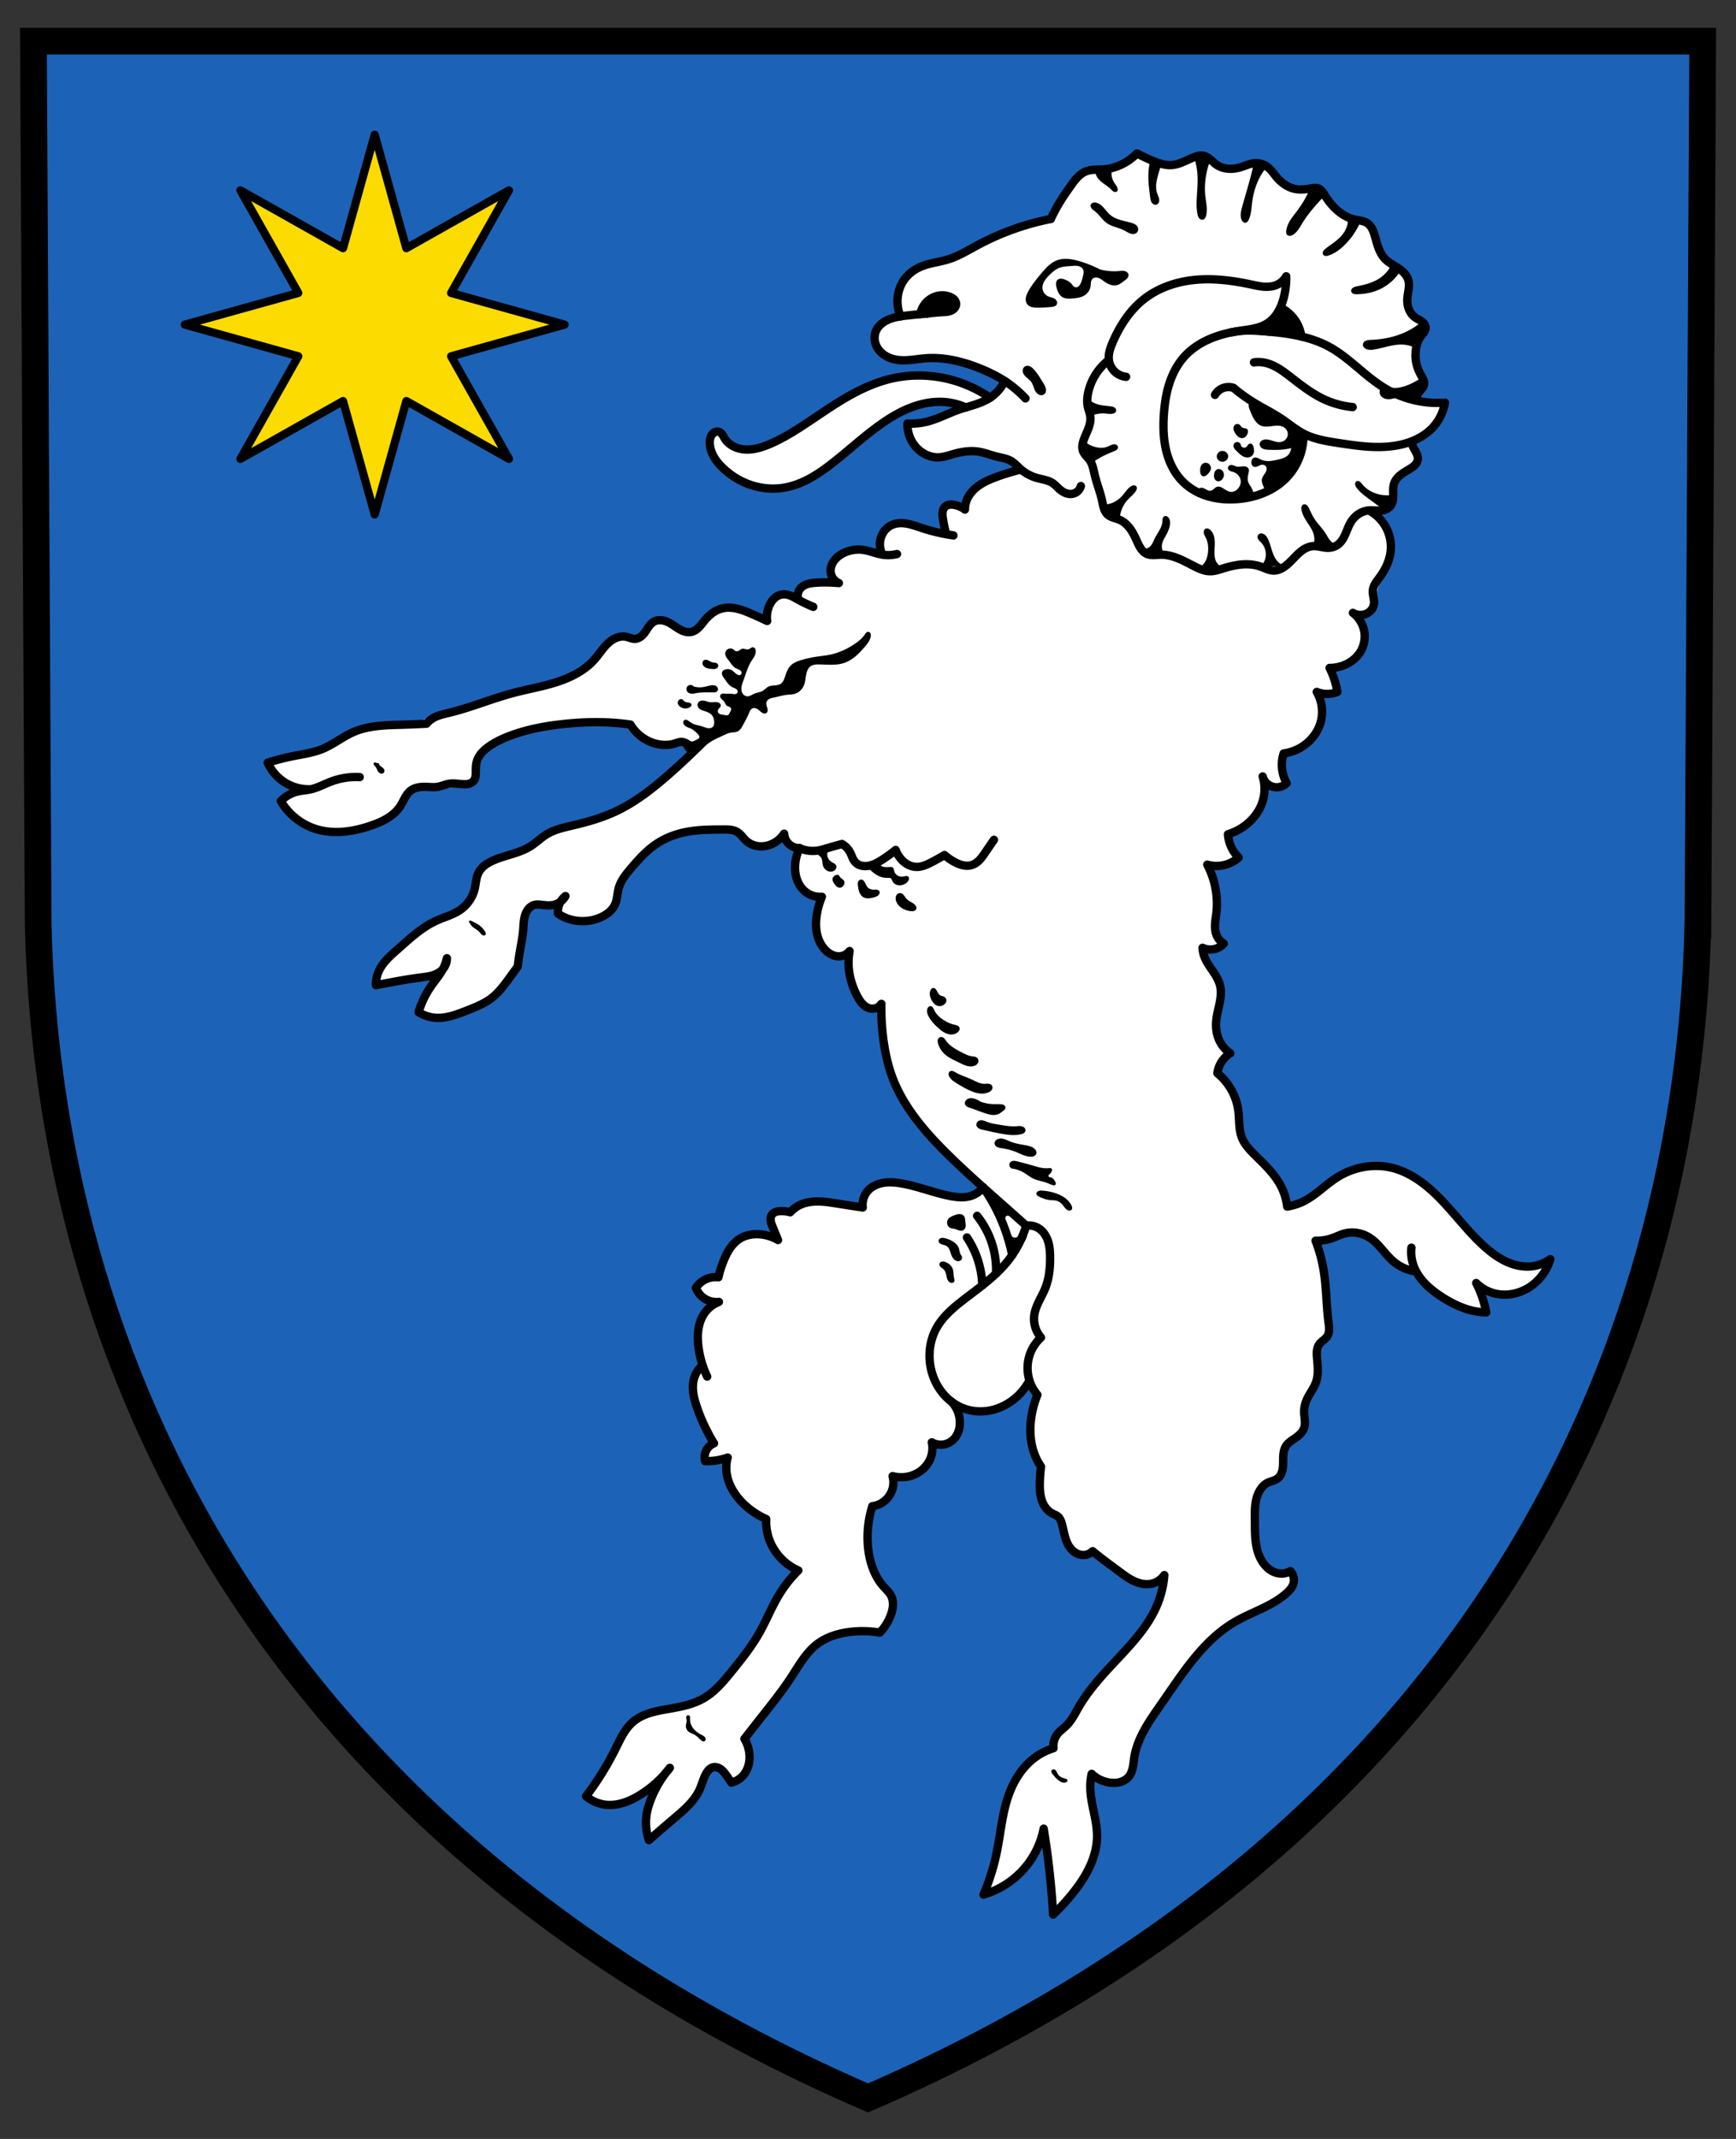 <svg xmlns="http://www.w3.org/2000/svg" xml:space="preserve" viewBox="0 0 520 640.63"><rect x="0" y="0" width="520" height="640.63" fill="#333333" stroke="none"/><path fill="#1c63b7" d="m508.6 277.2 1.43-264.88H10.01l1.43 264.88c3.463 141.47 77.663 277.1 248.57 351.14 170.93-74.049 245.11-209.67 248.57-351.14z"/><path fill="none" stroke="#000" stroke-linecap="square" stroke-miterlimit="30" stroke-width="8" d="m508.6 277.2 1.43-264.88H10.01l1.43 264.88c3.463 141.47 77.663 277.1 248.57 351.14 170.93-74.049 245.11-209.67 248.57-351.14z"/><path fill="#fcdb00" stroke="#000" stroke-linecap="round" stroke-linejoin="round" stroke-width="2" d="m156.72 45.743 7.763 27.843 25.177-14.198-14.198 25.177 27.843 7.763-27.843 7.764 14.198 25.177-25.177-14.198-7.763 27.843-7.763-27.843-25.177 14.198 14.198-25.177-27.843-7.764 27.843-7.763-14.198-25.177 25.177 14.198z" style="paint-order:markers fill stroke" transform="translate(-79.119 -15.507) scale(1.221)"/><path fill="#fff" fill-rule="evenodd" d="M341.43 46.053c-3.478.555-6.273 3.192-9.445 4.385-.91 2.047-.361 3.261-2.426 1.14-4.923-3.363-8.712 3.134-11.152 6.506-2.39 2.48-2.493 7.157-6.578 7.522-12.483 2.994-23.335 10.277-35.631 13.8-5.556 1.92-9.851 8.926-7.217 14.446 2.064 1.176-2.857.859-3.691 1.863-5.238 1.885-4.303 9.233.191 11.406 6.012 3.066 13.094-.523 19.477 1.43 5.465 1.09 10.768 3.34 15.373 6.076-6.662 7.197-17.131 8.63-25.969 11.805-4.922.709-2.154 6.225.125 8.373 5.57 5.467 13.335-.041 19.871 1.564 3.435.336 8.984 2.26 10.334 4.256-6.336 1.422-14.502 3.54-16.293 10.807-3.016-1.782-7.474-.095-6.518 3.877-.495 1.536 2.66 4.775-.408 3.504-5.45-.59-12.915-5.361-17.107.373-2.254 1.639.63 6.53-2.904 5.405-4.506-.288-10.4-.879-12.55 4.207-1.272 1.674-.315 3.925.661 5.298-3.611.365-10.442-.945-11.006 4.131.07 1.467-3.291-1.504-4.787-.492-2.94.913-4.59 4.194-4.606 7.049-5.306-1.941-12-5.558-16.916-.707-2.623 1.655-5.225 6.33-8.64 3.566-3.46-2.573-8.804-2.969-11.162 1.301-2.772 2.969-8.02-.033-10.684 3.643-5.239 6.194-12.044 11.156-20.23 12.484-12.174 2.775-24.304 7.224-35.981 10.816-7.883 1.033-16.624.304-23.656 5.02-6.206 3.62-13.342 4.199-19.811 6.823-3.813 3.558 2.313 6.99 5.267 8.186 3.013.662 1.217.806-.867 1.586-4.268 1.474-1.13 6.164 1.563 7.492 7.953 7.195 20.446 5.097 28.773-.291 3.74-1.565 4.467-7.041 8.1-7.832 5.762-1.001 12.11-.404 17.585-2.41.627-4.233 1.325-9.19 5.836-11.154 12.187-6.531 26.251-6.516 39.73-5.897 3.331 3.689 7.652 6.914 12.914 5.955 2.83-.064 5.71-.008 8.48-.658-10.477 9.73-21.402 20.28-35.927 23.311-9.608 2.235-17.272 8.913-26.72 11.596-6.47 2.16-3.66 11.71-9.818 14.445-9.148 4.406-18.257 9.984-24.033 18.56-1.578 4.372 4.526 4.62 7.272 3.697 3.447-.622 7.146-1.007 10.369-2.168-1.619 3.474-6.889 7.805-3.72 11.666 6.19 2.966 13.484-.532 19.02-3.608 8.881-4.713 10.868-15.255 11.818-24.332.036-3.97 3.962-4.525 7.026-4.455 2.747-1.058 2.297-.508 2.257 1.79 2.86 4.538 9.863 3.018 14.104 1.505 5.48-2.39 3.559-9.807 7.84-13.426 5.284-7.84 14.424-12.567 23.92-11.854 4.23-.437 8.518.086 11.445 3.457 3.206 3.051 7.774.1 10.398-1.656.536 2.02 4.163 2.728 4.475 3.535-4.062 4.903-.643 13.634 5.584 14.357-.351 5.604-2.244 13.969 4.008 16.967 2.32.938 5.676-.996 4.783 2.691.725 5.03 1.966 12.372 7.666 13.838 1.3.038 2.586-1.518 2.01.891.326 14.507 6.12 28.933 16.945 38.801 4.593 4.579 9.13 9.327 13.906 13.785-2.237.358-4.382 2.484-6.92 1.662-7.208-.88-14.058-3.951-21.348-4.224-4.102-.228-7.647 3.336-8.127 7.24-6.903-.605-14.847-3.512-20.967 1.232-2.126.35-5.495-.737-6.184 2.305-.642 1.906 1.196 4.538.996 5.697-5.327-2.384-12.13-.233-14.369 5.358-1.275 1.99-1.312 4.9-2.992 6.527-2.773.125-7.554 2.346-5.428 5.756.881 1.58 3.605 2.236 4.381 2.85-5.484 3.298-4.572 10.573-3.916 15.983-.254 1.361 2.282 4.097-.062 3.746-3.464 2.144-1.99 7.245-1.174 10.49 1.027 4.031 3.008 7.696 4.85 11.387-3.079 1.152-2.575 6.531 1.083 5.909 2.196-.702 3.696-.69 3.217 2.039.34 7.145 5.934 12.455 11.873 15.564-.246 6.186 3.535 11.978 8.893 14.883-7.534 8.792-10.816 20.38-18.736 28.916-3.888 5.204-8.936 9.985-15.621 11.006-6.555 1.455-14.556 2.58-17.83 9.377-2.78 5.693-6.399 10.945-9.262 16.568-1.297 3.527 3 4.98 5.74 4.521 5.258.266 10.396-2.724 14.002-5.916-2.168 4.295-4.443 9.688-2.418 14.406 2.831 2.547 5.343-2.011 7.518-3.435 4.219-3.715 8.563-7.665 10.295-13.201.671-2.151 3.147-4.06 4.734-1.412 1.512 2.784 5.015 4.374 6.637.668 3.442-2.983 1.314-7.704 1.381-11.393 5.62-8.16 11.987-15.817 17.438-24.115 4.78-7.21 14.379-7.52 22.082-7.327 2.475-1.606 3.686-5.235 4.082-8.218-.008-5.046-5.35-7.865-6.262-12.69-1.482-5.268-1.453-11.181.25-16.36 2.236-1.29 5.231-2.361 5.653-5.385.325-2.17.183-4.363 3.02-3.639 5.183-.08 9.54-4.786 9.526-9.719 4.879 1.062 8.8-3.908 7.86-8.507-.208-1.168-.676-2.2-1.235-3.188.241.115.484.227.735.33 7.325 3.553 17.185-.135 20.71-7.353.347.948.758 1.877 1.31 2.744.554 3.306-1.777 6.608-1.157 10.092-.765 6.444 3.6 11.96 2.674 18.408-.901 5.19 4.37 7.601 6.582 11.252.183 4.47 3.752 11.194 9.084 8.627 6.26 2.594 11.199 10.667 18.699 8.949 1.673-.736 3.31-2.311 2.094.715-3.787 15.266-18.185 24.228-25.908 37.264-2.397 3.4-5.777 6.506-6.766 10.582-11.179 3.74-14 16.487-16.05 26.664-.772 5.56-3.035 11.074-3.083 16.607 3.469 2.043 6.953-2.484 9.758-4.48 3.3-3.139 5.343-7.303 7.041-11.464 1.209 6.752.885 13.85 2.88 20.461 3.677 2.651 5.871-3.334 7.894-5.556 4.215-5.374 6.543-12.105 5.103-18.941-.192-4.658-1.245-9.538-.879-13.971 3.797 3.29 11.69 2.96 12.301-3.108 2.493-12.548 11.35-22.542 18.865-32.459 6.225-8.256 15.83-12.407 24.48-17.467 2.942-1.239 7.205-6.099 2.885-8.36-3.585-.238-7.442-1.533-8.178-5.655-1.347-6.231-2.57-13.752.848-19.506 2.753-1.904 6.37-3.803 5.998-7.82-.12-4.57 4.203-6.54 6.047-10.02.315-4.865 1.705-9.505 3.65-13.98 1.508-4.532-.32-9.915 3.295-13.677 1.629-7.885-.37-16.187-1.674-24.035-1.19-2.758-.992-5.096 2.522-4.974 4.584-1.396 10.193-2.136 13.654 2.123 3.355 2.164 5.78 7.448 9.826 7.199 1.653-3.118 1.915 1.966 3.525 3.006 4.506 5.197 11.226 9.095 18.102 9.654 4.007-.862-.278-6.279.42-7.047 6.096 3.357 15.47 1.523 18.543-5.023-.564-4.573-6.575-1.702-9.494-3.447-13.124-6.522-20.1-21.245-33.35-27.635-8.43-3.489-17.8-.182-24.365 5.544-2.769 1.491-5.738 5.115-9.045 4.344-2.294-5.762-6.044-10.74-10.428-15.13-3.832-3.608-4.22-8.806-4.757-13.644-.804-4.09-3.788-7.4-5.622-10.838 2.078-3.03 2.128-6.735.112-9.74-1.131-7.302 2.488-15.555-2.836-21.926-.83-1.585-2.816-4.957.619-3.762 4.316-.655 1.212-5.339 1.586-8.033-.311-5.643.159-11.816-2.084-16.996 3.105.464 8.632-.654 7.28-4.955-.903-2.113-3.203-5.217.675-6.008 5.288-2.562 8.585-8.32 8.135-14.178 1.76 3.26 6.5 1.288 5.904-2.24.099-2.63-1.451-7.3 2.781-7.293 6.847-2.18 10.514-10.588 7.82-17.184 2.925.813 6.565-1.638 4.63-4.762-.908-1.858-.966-3.231 1.347-3.205 6.981-1.45 9.87-10.546 5.326-15.867 4.3.838 5.661-3.683 5.64-7.074 1.416-5.971 6.81-11.676 3.647-18.096-.532-2.117-2.285-4.412-4.35-5.605.707-.054 1.406-.137 2.06-.397.888-.664 1.131-1.95.48-2.855 1.443.241 3.432-.023 3.615-1.81.027-2.057.25-4.425 2.15-5.663 1.896-1.615 5.02-2.487 5.338-5.346-.093-1.72-1.053-3.333-2.047-4.7-.016-.016-.035-.022-.052-.038.12-.051.243-.095.363-.149 3.784-1.542 7.07-4.389 8.707-8.181.856-1.259 1.24-3.345-.432-4.127-1.982-.48-4.002-.238-5.972-.688-2.312-.316-4.527-.973-6.645-1.87 3.838-.412 8.022-2.625 6.277-6.825-1.337-3.067-.203-7.126-.521-9.314.88-2.717 2.955-5.04-.936-7.036-4.336-3.522 1.339-11.558-4.609-13.756-1.809.298-2.1.23-2.371-1.654-3.642-3.577-4.096-9.04-7.41-12.744-1.587-2.174-4.349.911-4.824.666-1.939-3.973-5.979-7.104-9.61-9.306-2.763 3.287-2.624-3.296-7.674-2.045-4.098-.644-6.843-8.264-11.172-4.504-1.54-5.036-7.272.546-10.578-1.996-1.673-.717-4.245-1.586-5.582-.395-1.805-3.969-6.683.134-9.957-.21-1.768-.176-4.036 1.93-4.662 2.132-.13-2.296-1.683-4.848-4.273-4.65zm-227.42 183.74c-1.246 1.339-.539-.176 0 0z" style="paint-order:fill markers stroke"/><g stroke="#000" stroke-linecap="round" stroke-linejoin="round" stroke-miterlimit="1000" stroke-width="2.498"><path fill="none" d="M210.48 408.95a7.707 7.707 0 0 0-2.282 3.038c-.62 1.493-.754 3.156-.588 4.764.167 1.608.622 3.172 1.145 4.702a53.676 53.676 0 0 0 5.112 10.832 4.582 4.582 0 0 0-2.176 1.873 4.6 4.6 0 0 0-.507 3.442 18.231 18.231 0 0 0 6.783-1.063 11.65 11.65 0 0 0-.405 3.645c.185 3.858 2.302 7.42 5.062 10.124a23.258 23.258 0 0 0 6.884 4.656c-.08 1.74.125 3.491.608 5.164 1.3 4.51 4.7 8.367 9.01 10.225a37.61 37.61 0 0 0-5.754 7.27c-2.26 3.723-3.858 7.812-6.013 11.597-2.301 4.042-5.214 7.697-8.143 11.311-2.49 3.072-5.08 6.195-8.51 8.16-2.95 1.69-6.342 2.417-9.69 3.007-2.009.354-4.03.67-5.987 1.247-1.955.579-3.86 1.436-5.408 2.762-2.464 2.11-3.821 5.194-5.265 8.1a88.162 88.162 0 0 1-8.807 14.172 10.964 10.964 0 0 0 5.77 2.531c1.828.22 3.694-.029 5.451-.577 1.757-.548 3.412-1.39 4.977-2.358a33.12 33.12 0 0 0 8.909-8.1 32.751 32.751 0 0 0-5.806 9.754c-.457 1.206-.843 2.443-1.079 3.711a16.247 16.247 0 0 0 .608 8.2 481.598 481.598 0 0 1 7.526-6.512c2.987-2.532 6.106-5.157 7.7-8.734.716-1.605 1.102-3.36 2.005-4.868.233-.388.5-.759.832-1.066.332-.307.732-.549 1.173-.652.387-.09.796-.07 1.18.032.385.103.745.287 1.069.518.648.461 1.145 1.1 1.616 1.741a44.839 44.839 0 0 1 1.575 2.29 6.76 6.76 0 0 0 3.078-1.646c.887-.832 1.539-1.903 1.927-3.057.388-1.153.517-2.386.436-3.6a10.756 10.756 0 0 0-1.504-4.796 1100.92 1100.92 0 0 1 5.25-6.703c3.027-3.834 6.084-7.654 8.758-11.744 2.34-3.58 4.471-7.459 7.896-10.022 2.767-2.07 6.19-3.114 9.618-3.543a30.862 30.862 0 0 1 9.01.203 15.004 15.004 0 0 0 3.34-5.366c.335-.933.577-1.907.612-2.897.035-.99-.144-2-.611-2.874-.518-.967-1.355-1.717-2.092-2.53-2.906-3.208-4.325-7.539-4.756-11.845a30.91 30.91 0 0 1 1.28-12.351 7.25 7.25 0 0 0 3.24-1.25 7.27 7.27 0 0 0 2.637-3.434 7.27 7.27 0 0 0 .197-4.327 10.1 10.1 0 0 0 5.163 0 9.565 9.565 0 0 0 3.826-2.015 8.673 8.673 0 0 0 2.45-3.553 8.293 8.293 0 0 0 .304-4.555 5.424 5.424 0 0 0 3.048.703 5.425 5.425 0 0 0 2.925-1.108c.792-.61 1.404-1.438 1.806-2.353.402-.914.597-1.913.624-2.912a9.178 9.178 0 0 0-2.508-6.51m9.494-64.178a7.695 7.695 0 0 1-3.785 2.592c-1.951.594-4.054.385-6.056 0-5.094-.978-9.943-3.043-15.067-3.842-1.688-.264-3.417-.387-5.1-.092s-3.323 1.035-4.478 2.294a6.351 6.351 0 0 0-1.59 5.076c-2.625-.4-5.25-.805-7.874-1.217-1.856-.29-3.721-.585-5.6-.592-1.879-.006-3.788.288-5.473 1.12a9.155 9.155 0 0 0-2.784 2.126 9.343 9.343 0 0 0-2.885-.354c-.482.017-.968.072-1.423.233-.455.162-.879.437-1.159.83-.184.26-.301.564-.358.877a3.045 3.045 0 0 0-.01.95c.087.631.33 1.228.57 1.818l1.62 3.948a13.156 13.156 0 0 0-4.656-1.62c-2.32-.34-4.79-.022-6.783 1.215-1.152.715-2.111 1.712-2.886 2.824-.776 1.112-1.373 2.338-1.89 3.59a33.012 33.012 0 0 0-1.646 5.155 7.108 7.108 0 0 0-4.152.788 7.091 7.091 0 0 0-2.577 2.362 6.575 6.575 0 0 0 2.577 3.221 6.583 6.583 0 0 0 4.295 1.002 9.384 9.384 0 0 0-4.2 3.229c-1.037 1.431-1.65 3.142-1.924 4.888-.273 1.747-.216 3.532.001 5.286a29.236 29.236 0 0 0 2.615 8.96M239.53 254.03a9.673 9.673 0 0 0 5.292.736c.965-.14 1.903-.424 2.838-.702 1.508-.446 3.022-.874 4.54-1.283a6.242 6.242 0 0 1 2.435 2.499c.255.481.445.994.665 1.493.22.498.475.99.838 1.396.472.529 1.115.892 1.8 1.077.684.185 1.409.197 2.11.088 1.486-.23 2.837-.98 4.108-1.787a41.763 41.763 0 0 0 4.126-2.986c.3.82.722 1.595 1.25 2.29.595.787 1.328 1.475 2.18 1.973.851.497 1.823.8 2.81.82 1.649.032 3.206-.708 4.666-1.475 1.259-.66 2.5-1.353 3.723-2.077.922.8 1.932 1.498 3.006 2.077.8.431 1.643.798 2.532.987.89.19 1.83.194 2.694-.088.891-.29 1.665-.872 2.31-1.552s1.172-1.461 1.699-2.236a433.905 433.905 0 0 1 2.577-3.748" style="paint-order:fill markers stroke"/><path fill="#fff" fill-rule="evenodd" d="M296.58 119.12a38.207 38.207 0 0 0-10.881-5.154c-6.047-1.764-12.547-1.996-18.684-.573-4.165.966-8.131 2.673-11.883 4.725-4.091 2.237-7.942 4.883-11.812 7.485-4.039 2.715-8.132 5.402-12.599 7.333-2.303.996-4.76 1.796-7.267 1.702-1.253-.047-2.506-.322-3.63-.879-1.124-.557-2.116-1.403-2.776-2.47-.228-.367-.416-.76-.666-1.113s-.573-.674-.98-.82c-.407-.145-.87-.1-1.263.08-.392.181-.717.491-.957.851-.509.766-.632 1.731-.572 2.649.09 1.402.576 2.76 1.285 3.973.71 1.212 1.639 2.284 2.652 3.257 2.417 2.322 5.351 4.11 8.54 5.144 3.188 1.033 6.628 1.304 9.93.726 5.664-.99 10.61-4.358 15.104-7.946 4.39-3.504 8.548-7.303 13.1-10.595 3.598-2.602 7.481-4.899 11.74-6.156 2.87-.848 5.906-1.21 8.877-.843a18.59 18.59 0 0 1 5.444 1.54" style="paint-order:fill markers stroke"/><path fill="none" d="M323.76 145.58a3.215 3.215 0 0 1-.925 1.534c-.446.41-1.01.689-1.606.794-.672.12-1.372.019-2.01-.225-.637-.243-1.215-.624-1.736-1.065-.754-.639-1.4-1.408-2.227-1.95-1.373-.898-3.078-1.07-4.657-1.518a12.652 12.652 0 0 1-4.758-2.53c-1.04-.89-1.943-1.967-3.138-2.633-1.236-.688-2.676-.879-4.05-1.215-1.902-.465-3.733-1.228-5.67-1.518-2.44-.366-4.937.039-7.312.708-1.52.43-3.035.97-4.614 1.013-2.023.054-4.022-.742-5.587-2.025-2.373-1.945-3.763-5.033-3.645-8.099a19.63 19.63 0 0 0 5.93-.573c3.194-.812 6.126-2.413 9.235-3.508 3.238-1.14 6.727-1.76 9.592-3.65a12.507 12.507 0 0 0 4.367-5.012m-17.55 45.894a50.167 50.167 0 0 1-.944-4.567c-.107-.675-.2-1.363-.112-2.04.045-.34.135-.674.287-.98s.365-.585.635-.795c.34-.264.763-.413 1.19-.468a4.432 4.432 0 0 1 1.29.047c1.19.196 2.33.687 3.29 1.417a7.7 7.7 0 0 1 .506-2.742c.795-2.078 2.466-3.725 4.354-4.901 1.515-.945 3.18-1.622 4.859-2.227a67.664 67.664 0 0 1 7.087-2.126m-41.507 25.512a6.88 6.88 0 0 1-.709-3.949 6.514 6.514 0 0 1 1.118-2.951 5.916 5.916 0 0 1 2.425-2.01c1.4-.618 3.001-.64 4.507-.373s2.949.807 4.402 1.285a55.707 55.707 0 0 0 9.516 2.227m-46.495 19.248a3.575 3.575 0 0 1-.073-1.894 3.574 3.574 0 0 1 .91-1.662c.556-.573 1.293-.944 2.06-1.164.766-.221 1.566-.3 2.361-.355a41.495 41.495 0 0 1 6.918.101 4.07 4.07 0 0 1-1.626-1.25 4.07 4.07 0 0 1-.804-1.888c-.163-1.102.144-2.245.735-3.19.59-.943 1.451-1.699 2.403-2.277 1.98-1.202 4.391-1.658 6.682-1.316 1.928.288 3.744 1.112 5.67 1.417 1.444.23 2.935.16 4.353-.202m-175.48 70.448a13.563 13.563 0 0 1-7.087-1.575 13.599 13.599 0 0 1-5.942-6.371 72.281 72.281 0 0 1 7.803-2.005c2.872-.569 5.807-.971 8.518-2.076 3.346-1.362 6.2-3.732 9.521-5.154 4.537-1.942 9.623-1.995 14.555-2.142 2.397-.072 4.794-.173 7.188-.304a7.582 7.582 0 0 1 2.025-1.7c1.422-.82 3.062-1.153 4.657-1.54 6.558-1.587 12.814-4.243 19.336-5.972 4.307-1.143 8.722-1.879 12.963-3.245 4.24-1.367 8.383-3.44 11.334-6.778.972-1.1 1.8-2.32 2.74-3.449s2.015-2.183 3.334-2.828c1.062-.518 2.288-.753 3.443-.506.42.09.825.241 1.235.37s.833.238 1.263.238c.627 0 1.24-.235 1.756-.59.516-.356.943-.828 1.313-1.334.422-.575.777-1.198 1.195-1.776.419-.578.913-1.12 1.539-1.463.79-.434 1.74-.516 2.626-.355.886.161 1.716.552 2.487 1.018.967.584 1.858 1.292 2.86 1.813.501.26 1.03.473 1.583.589.553.116 1.13.132 1.68.005.864-.2 1.614-.74 2.235-1.37.621-.631 1.136-1.358 1.7-2.04 1.353-1.63 3.075-3.04 5.123-3.579 1.482-.39 3.058-.302 4.551.04 1.494.34 2.919.927 4.326 1.535 1.588.686 3.163 1.402 4.724 2.147-.215-1.6.037-3.26.716-4.724.369-.796.867-1.54 1.522-2.123.654-.582 1.473-.997 2.344-1.099.839-.097 1.69.097 2.474.413.783.316 1.512.752 2.25 1.162a39.749 39.749 0 0 0 4.51 2.148m63.78 185.33a1945.22 1945.22 0 0 0-6.583-5.866c-5.661-5.022-11.355-10.014-16.751-15.319-6.963-6.845-13.565-14.444-16.894-23.623-1.075-2.964-1.79-6.05-2.29-9.163a69.167 69.167 0 0 1-.86-12.456c-.323.485-.78.88-1.305 1.131-.527.25-1.121.356-1.701.301-.925-.088-1.778-.574-2.446-1.218-.669-.644-1.17-1.44-1.618-2.253-1.569-2.846-2.564-6.026-2.737-9.271a19.45 19.45 0 0 1 .286-4.51 4.106 4.106 0 0 1-2.434 1.503c-.923.181-1.895.033-2.757-.341-.863-.375-1.62-.968-2.254-1.663-1.253-1.375-2.03-3.143-2.377-4.97-.347-1.828-.278-3.717.019-5.553.289-1.794.794-3.552 1.5-5.226a7.025 7.025 0 0 1-4.582-1.25c-1.235-.87-2.165-2.14-2.727-3.541-.563-1.403-.769-2.934-.71-4.444.074-1.844.54-3.673 1.36-5.327a4.638 4.638 0 0 1-3.22-1.249 4.636 4.636 0 0 1-1.432-3.088 8.68 8.68 0 0 1-3.651 3.088c-1.241.556-2.624.813-3.976.673s-2.67-.685-3.684-1.592c-.95-.85-1.633-2.004-2.72-2.67-.608-.372-1.31-.568-2.017-.662-.707-.094-1.422-.09-2.135-.086-3.76.02-7.55.016-11.24.748-3.15.626-6.21 1.797-8.876 3.59-2.957 1.987-5.362 4.68-7.665 7.4-1.456 1.721-2.921 3.53-3.543 5.697-.466 1.625-.436 3.386-1.114 4.934-.402.918-1.041 1.723-1.8 2.378s-1.636 1.165-2.553 1.57c-3.302 1.456-7.207 1.512-10.529.101a13.007 13.007 0 0 1-2.227-1.215 6.003 6.003 0 0 1 .153-2.048 6.04 6.04 0 0 1 2.076-3.222 5.44 5.44 0 0 1-3.507 2.635c-1.146.26-2.341.139-3.509 0-.739-.087-1.497-.18-2.219 0-.56.14-1.075.442-1.497.836a4.722 4.722 0 0 0-1.009 1.397c-.81 1.666-.777 3.595-.93 5.44-.18 2.167-.639 4.3-1.002 6.443a74.683 74.683 0 0 0-.603 4.312 323.951 323.951 0 0 1-2.784 3.847c-1.463 1.99-2.972 3.988-4.91 5.518-2.225 1.755-4.906 2.81-7.543 3.847-3.024 1.19-6.173 2.407-9.415 2.176a10.928 10.928 0 0 1-5.062-1.67c.37-1.27.837-2.513 1.396-3.713a28.638 28.638 0 0 1 2.649-4.51c1.096-1.537 2.333-2.986 3.221-4.653a13.006 13.006 0 0 0 1.217-3.293 4.927 4.927 0 0 1-1.217 3.293c-.817.928-1.965 1.515-3.15 1.865-1.187.35-2.424.485-3.65.64-3.071.392-6.12.934-9.163 1.504-1.362.255-2.722.516-4.08.783a9.715 9.715 0 0 1 .787-4.042c1.185-2.751 3.552-4.78 5.798-6.763 3.597-3.174 7.157-6.537 11.525-8.519 2.339-1.06 4.886-1.713 7.015-3.15 2.179-1.469 3.812-3.747 4.439-6.299.405-1.65.412-3.424 1.18-4.94.429-.843 1.076-1.562 1.819-2.148.742-.585 1.58-1.041 2.441-1.43 3.689-1.667 7.893-2.163 11.311-4.331 1.708-1.084 3.153-2.548 4.882-3.596 2.387-1.445 5.18-2.024 7.897-2.663 4.399-1.034 8.77-2.293 12.857-4.22 5.828-2.749 10.946-6.79 15.793-11.036a193.437 193.437 0 0 0 9.468-8.874 2.75 2.75 0 0 1-1.275.61c-.47.088-.96.05-1.41-.109-.483-.17-.906-.47-1.337-.744-.43-.275-.89-.533-1.397-.602-.375-.05-.758.006-1.124.103-.365.097-.72.234-1.08.349-2.093.663-4.393.542-6.479-.144a12.684 12.684 0 0 1-6.872-5.512 68.057 68.057 0 0 0-4.08-.465c-5.05-.422-10.135-.278-15.177.215-5.724.56-11.439 1.58-16.823 3.603-2.21.83-4.37 1.836-6.299 3.197-.806.57-1.572 1.202-2.216 1.95s-1.164 1.612-1.435 2.56c-.27.949-.287 1.949-.286 2.935 0 .5.004 1.002-.077 1.495-.081.493-.252.981-.567 1.369-.362.443-.892.728-1.445.872-.554.144-1.134.156-1.705.13-1.387-.064-2.78-.353-4.152-.143-1.197.182-2.313.736-3.508.93-1.025.167-2.071.065-3.11.02-.864-.035-1.735-.03-2.587.124-.851.155-1.686.465-2.373.99-.73.56-1.263 1.336-1.712 2.138-.45.802-.83 1.643-1.325 2.418-.95 1.49-2.305 2.695-3.803 3.634-1.499.938-3.143 1.62-4.81 2.207-5.32 1.87-11.198 2.782-16.595 1.145-4.425-1.343-8.303-4.408-10.63-8.403a9.95 9.95 0 0 1 4.637-2.77c1.453-.388 2.976-.442 4.439-.787 2.068-.488 3.953-1.54 5.941-2.29a21.303 21.303 0 0 1 8.59-1.342m200.63 180.71a17.878 17.878 0 0 1-4.555 5.553c-2.038 1.65-4.454 2.846-7.02 3.386s-5.28.415-7.76-.435c-2.268-.776-4.32-2.148-5.96-3.894-1.64-1.747-2.874-3.864-3.658-6.128-1.624-4.685-1.249-10.073 1.214-14.376 1.982-3.462 5.14-6.073 8.302-8.504 4.486-3.449 9.18-6.751 12.756-11.136a30.92 30.92 0 0 0 5.698-10.832m4.426 33.51a8.597 8.597 0 0 1-2.007-6.682c.19-1.433.744-2.792 1.374-4.093.63-1.301 1.342-2.564 1.883-3.905 1.197-2.965 1.518-6.217 1.483-9.415-.017-1.579-.12-3.175-.592-4.682-.472-1.507-1.344-2.93-2.648-3.822a5.603 5.603 0 0 0-3.92-.91m4.427 33.51a12.471 12.471 0 0 0-3.594 5.926 12.472 12.472 0 0 0 .152 6.93 12.432 12.432 0 0 0 2.379 4.303 29.23 29.23 0 0 0-1.823 6.682c-.593 3.996-.326 8.19 1.284 11.895.444 1.02.986 1.999 1.618 2.916a45.855 45.855 0 0 0-.358 4.796c-.039 1.751.028 3.532.567 5.199.539 1.666 1.604 3.223 3.155 4.036.542.283 1.138.477 1.616.859.366.293.644.686.85 1.108.207.421.346.873.47 1.326.533 1.973.786 4.05 1.717 5.87.45.88 1.06 1.688 1.845 2.29.784.602 1.748.989 2.737 1.003a4.06 4.06 0 0 0 2.863-1.146 126.608 126.608 0 0 0 4.009 3.15c1.233.93 2.484 1.837 3.722 2.759 1.463 1.09 2.923 2.208 4.57 2.99s3.524 1.211 5.31.837a6.314 6.314 0 0 0 3.865-2.577 29.243 29.243 0 0 1-2.434 9.592c-2.443 5.485-6.502 10.068-10.595 14.46-4.543 4.876-9.255 9.7-12.6 15.462-1.126 1.942-2.116 4.015-3.722 5.584-.851.832-1.86 1.507-2.608 2.434a5.893 5.893 0 0 0-1.25 4.317 18.173 18.173 0 0 0-4.894 2.329c-4.021 2.715-6.818 6.979-8.47 11.541-2.02 5.583-2.44 11.598-3.644 17.413a65.454 65.454 0 0 1-3.948 12.553 25.866 25.866 0 0 0 13.566-9.516 25.745 25.745 0 0 0 4.454-10.225 247.002 247.002 0 0 1 2.835 25.714 60.878 60.878 0 0 0 6.277-6.884c1.877-2.406 3.58-4.967 4.832-7.75s2.043-5.801 2.052-8.853c.015-4.915-1.975-9.664-2.025-14.578-.014-1.36.122-2.72.405-4.05a9.919 9.919 0 0 0 5.67 2.633c.995.111 2.017.067 2.976-.22.96-.287 1.856-.827 2.49-1.603.63-.771.978-1.738 1.184-2.713s.283-1.971.436-2.956c.952-6.111 4.767-11.325 8.301-16.4 6.281-9.02 12.37-18.763 21.867-24.297 5.161-3.007 11.19-4.669 15.591-8.706.754-.691 1.467-1.472 1.823-2.43.252-.68.312-1.43.17-2.14a3.955 3.955 0 0 0-.98-1.91c-.614.377-1.31.62-2.025.71-1.153.142-2.34-.122-3.369-.662-1.029-.54-1.905-1.346-2.604-2.275-1.34-1.78-2.028-3.978-2.341-6.184-.312-2.206-.272-4.445-.291-6.673-.015-1.769-.068-3.548.197-5.297.265-1.748.873-3.489 2.03-4.826.378-.437.814-.829 1.316-1.114.514-.292 1.085-.467 1.645-.657s1.123-.404 1.595-.76c.498-.377.875-.9 1.13-1.47.255-.57.392-1.187.464-1.807.132-1.133.052-2.28.116-3.42.064-1.139.29-2.312.958-3.237.587-.815 1.46-1.367 2.29-1.933.657-.448 1.302-.92 1.853-1.492.55-.572 1.007-1.252 1.226-2.016.202-.704.196-1.45.132-2.18-.063-.73-.183-1.455-.204-2.186-.037-1.326.254-2.652.788-3.866.804-1.83 2.143-3.406 2.791-5.297.782-2.277.486-4.76.287-7.159-.06-.728-.111-1.463-.03-2.189.083-.726.306-1.45.746-2.035.32-.426.744-.761 1.158-1.097.415-.335.831-.682 1.132-1.122.417-.608.585-1.357.61-2.094.024-.737-.085-1.47-.18-2.201-.667-5.135-.615-10.35-1.449-15.46a45.131 45.131 0 0 0-2.43-8.96 13.871 13.871 0 0 0 4.961-.759c1.32-.458 2.572-1.117 3.929-1.45 2.58-.635 5.4-.004 7.588 1.503 2.688 1.851 4.375 4.841 6.872 6.944a13.37 13.37 0 0 0 6.8 3.006m-1.431-7.158c-.15 1.312-.077 2.649.215 3.937a12.832 12.832 0 0 0 1.217 3.221c1.716 3.203 4.608 5.617 7.66 7.588 3.62 2.34 7.661 4.199 11.954 4.582.453.04.907.064 1.36.072a32.35 32.35 0 0 0-3.006-8.805 12.075 12.075 0 0 0 5.369 3.078c3.82 1.016 8.043.034 11.239-2.291a15.133 15.133 0 0 0 5.583-7.95 11.702 11.702 0 0 1-5.512 2.152c-2.508.29-5.069-.25-7.378-1.274-2.309-1.023-4.384-2.515-6.294-4.167-5.292-4.573-9.381-10.364-14.317-15.319-4.064-4.078-8.901-7.677-14.532-8.876-5.384-1.148-11.171.059-15.82 3.006-3.473 2.202-6.345 5.319-10.022 7.159a16.8 16.8 0 0 1-4.94 1.575 17.759 17.759 0 0 0-1.87-6.123c-1.872-3.61-4.909-6.45-7.796-9.313-1.515-1.504-3.04-3.086-3.847-5.062-1.047-2.565-.757-5.453-1.113-8.2-.565-4.36-2.861-8.471-6.277-11.238.13-.989.44-1.954.911-2.834a8.368 8.368 0 0 1 2.936-3.139 9.769 9.769 0 0 1-3.644-4.758c-.604-1.709-.716-3.565-.507-5.365.198-1.7.675-3.353 1.003-5.032s.508-3.428.111-5.092c-.402-1.682-1.364-3.17-2.338-4.599-.973-1.43-1.989-2.867-2.521-4.513a8.533 8.533 0 0 1-.405-2.227c1.288.596 2.81.67 4.15.203a5.568 5.568 0 0 0 2.228-1.453 5.453 5.453 0 0 1-2.228-2.698c-.385-1.022-.452-2.138-.385-3.228.066-1.09.261-2.167.385-3.251a25.077 25.077 0 0 0-2.733-14.477 10.1 10.1 0 0 0 4.05.303 10.136 10.136 0 0 0 5.365-2.43 10.75 10.75 0 0 1-2.126-2.935 10.759 10.759 0 0 1-1.078-4.05 16.952 16.952 0 0 0 4.454-2.126c2.855-1.918 5.127-4.782 6.039-8.099a12.79 12.79 0 0 0-.101-7.086c.245.965.837 1.838 1.642 2.423s1.819.88 2.812.816a4.355 4.355 0 0 0 2.734-1.215 11.256 11.256 0 0 1-1.418-4.758c-.092-1.399.08-2.815.507-4.15 1.437-.2 2.842-.623 4.15-1.25 3.358-1.61 6.049-4.663 6.986-8.267a11.97 11.97 0 0 0-1.215-8.909 8.236 8.236 0 0 0 4.353.507 8.2 8.2 0 0 0 1.822-.507 24.944 24.944 0 0 0-2.328-7.188c1.82.012 3.643-.42 5.264-1.25 1.435-.733 2.719-1.784 3.645-3.103 1.303-1.855 1.852-4.224 1.497-6.463s-1.608-4.323-3.42-5.685c.615.377 1.327.597 2.049.632s1.451-.114 2.101-.43a4.04 4.04 0 0 0 1.398-1.109c.373-.47.632-1.032.728-1.624.115-.704 0-1.424-.123-2.127-.124-.702-.257-1.416-.18-2.125.078-.73.377-1.42.755-2.049.379-.629.837-1.205 1.27-1.798 1.58-2.17 2.84-4.634 3.239-7.29a12.436 12.436 0 0 0-1.195-7.408 12.437 12.437 0 0 0-5.265-5.347" style="paint-order:fill markers stroke"/></g><g stroke="#000" stroke-linecap="round" stroke-linejoin="round" stroke-miterlimit="1000" stroke-width="2.498"><path fill="none" d="M307.17 119.33a33.418 33.418 0 0 0-6.228-5.226c-2.295-1.49-4.766-2.694-7.302-3.722-5.176-2.1-10.75-3.488-16.322-3.078-2.796.205-5.595.86-8.375.5-2.126-.274-4.232-1.2-5.584-2.863a6.172 6.172 0 0 1-1.287-2.731c-.188-1-.1-2.054.285-2.995.528-1.29 1.585-2.311 2.792-3.007 1.98-1.142 4.314-1.463 6.586-1.718 2-.225 4.005-.416 6.013-.573" style="paint-order:fill markers stroke"/><path fill-rule="evenodd" d="M277.75 93.92a57.498 57.498 0 0 1 4.51-.43c.908-.05 1.845-.085 2.672-.465.413-.19.792-.468 1.062-.834.27-.366.425-.824.388-1.278-.038-.472-.281-.912-.615-1.248-.334-.336-.755-.574-1.192-.756a6.164 6.164 0 0 0-3.284-.384 6.692 6.692 0 0 0-3.04 1.315 7.033 7.033 0 0 0-2.6 4.257" style="paint-order:fill markers stroke"/><path fill="none" d="M269.72 94.756a12.061 12.061 0 0 1-.844-3.481c-.219-2.466.354-5.011 1.698-7.09 1.176-1.82 2.917-3.252 4.888-4.152 2.705-1.236 5.751-1.475 8.59-2.362 3.143-.983 5.975-2.739 8.877-4.295a78.123 78.123 0 0 1 14.603-6.014 79.136 79.136 0 0 1 7.23-1.79" style="paint-order:fill markers stroke"/><path fill="none" d="M337.31 112.86c-1.292-.132-2.534-.714-3.461-1.623s-1.535-2.138-1.693-3.427c-.222-1.816.421-3.618 1.145-5.298 2.12-4.915 5.105-9.568 9.306-12.885 3.436-2.712 7.59-4.446 11.883-5.297 6.654-1.318 13.555-.56 20.187.859 1.283.274 2.565.574 3.873.673 1.307.099 2.654-.012 3.859-.53a6.056 6.056 0 0 0 2.863-2.577 23.498 23.498 0 0 1-.716 6.3c-.383 1.51-.922 2.99-1.715 4.333-.793 1.341-1.849 2.544-3.153 3.398-1.21.794-2.605 1.27-4.018 1.588-1.413.317-2.854.483-4.286.703-3.042.467-6.06 1.187-8.893 2.39-2.833 1.203-5.481 2.903-7.571 5.162-2.164 2.338-3.683 5.225-4.662 8.256-.979 3.031-1.434 6.21-1.638 9.39-.23 3.578-.142 7.207.7 10.69.842 3.486 2.476 6.834 5.027 9.353 2.11 2.085 4.797 3.548 7.647 4.373 2.85.826 5.86 1.028 8.818.782 5.42-.452 10.843-2.513 14.603-6.443 3.335-3.486 5.186-8.35 5.01-13.172M314.76 65.574a48.276 48.276 0 0 1 2.004-3.866c1.258-2.179 2.684-4.256 4.152-6.3.589-.819 1.187-1.637 1.893-2.358s1.526-1.349 2.464-1.721c.857-.34 1.785-.458 2.705-.506.92-.047 1.844-.026 2.762-.102a14.659 14.659 0 0 0 4.455-1.113 16.408 16.408 0 0 0 5.365-3.645c1.33.683 2.68 1.324 4.05 1.924 2.117.927 4.384 1.77 6.681 1.518 2.26-.247 4.256-1.517 6.378-2.328.937-.358 1.959-.63 2.936-.405.751.173 1.407.627 1.992 1.128.586.5 1.125 1.06 1.754 1.504 1.062.75 2.352 1.146 3.65 1.231 1.297.086 2.602-.13 3.842-.522 1.244-.394 2.448-.967 3.745-1.114a5.736 5.736 0 0 1 3.949 1.013c1.188.851 1.984 2.129 2.936 3.24 1.39 1.623 3.215 2.945 5.304 3.402 1.502.329 3.068.2 4.582-.071.441-.08.882-.17 1.33-.196.447-.026.907.017 1.318.196.434.188.792.52 1.086.89.293.37.528.783.776 1.186a19.76 19.76 0 0 0 3.006 3.794c1.603 1.568 3.543 2.857 5.727 3.364.669.155 1.353.236 2.024.377s1.342.348 1.913.73c.642.427 1.129 1.057 1.485 1.74s.59 1.424.806 2.164c.351 1.208.658 2.432 1.109 3.607.45 1.174 1.056 2.309 1.93 3.214 1.349 1.398 3.226 2.146 4.758 3.341 1.007.786 1.883 1.807 2.227 3.037.252.902.204 1.86.078 2.787-.126.928-.329 1.847-.382 2.781-.06 1.048.074 2.114.456 3.09s1.023 1.863 1.873 2.478c.616.446 1.328.744 1.946 1.186.31.222.596.48.814.792s.363.68.378 1.06c.02.509-.195 1.001-.479 1.425-.283.424-.635.797-.938 1.207-.763 1.032-1.194 2.28-1.418 3.543-.36 2.038-.199 4.175.533 6.11.31.82.719 1.598 1.146 2.363.205.366.415.732.56 1.126.146.394.224.822.156 1.236-.07.423-.289.808-.546 1.152-.257.344-.555.655-.814.996-.762 1-1.17 2.217-1.54 3.418-.687 2.219-1.296 4.482-1.452 6.8-.156 2.317.164 4.711 1.249 6.765.281.534.613 1.04.863 1.59.25.548.42 1.152.352 1.751-.076.666-.443 1.273-.914 1.75-.47.477-1.043.84-1.617 1.186-.91.548-1.842 1.069-2.666 1.739-.824.67-1.544 1.509-1.89 2.513-.38 1.1-.284 2.297-.28 3.461.002.582-.02 1.167-.139 1.737-.118.57-.336 1.126-.695 1.585-.477.611-1.186 1.019-1.938 1.211-.732.188-1.5.182-2.255.145-.755-.038-1.513-.107-2.266-.04-1.074.095-2.12.468-3.026 1.05s-1.677 1.374-2.26 2.281c-.753 1.173-1.188 2.515-1.752 3.789-.565 1.274-1.306 2.535-2.471 3.298-.861.564-1.907.815-2.935.788-1.445-.038-2.854-.6-4.296-.501-.83.057-1.636.334-2.366.734-.73.4-1.387.921-2 1.485-1.302 1.197-2.42 2.596-3.818 3.679-1.025.793-2.248 1.42-3.543 1.417-.71-.002-1.405-.192-2.07-.436-.666-.245-1.31-.545-1.98-.779-1.802-.63-3.75-.77-5.651-.599s-3.763.642-5.586 1.207c-1.226.379-2.464.805-3.746.81-1.714.006-3.333-.74-4.86-1.52-1.59-.81-3.159-1.674-4.816-2.34-1.657-.666-3.42-1.131-5.206-1.101-.682.011-1.36.095-2.043.108-.681.013-1.377-.047-2.007-.31-.772-.324-1.396-.935-1.872-1.625s-.818-1.46-1.165-2.223c-.58-1.275-1.184-2.548-2.004-3.683-.82-1.135-1.875-2.134-3.159-2.695-.592-.258-1.222-.42-1.835-.626-.612-.207-1.22-.468-1.708-.892-.576-.501-.948-1.2-1.191-1.924s-.369-1.48-.53-2.227c-.572-2.642-1.605-5.164-2.227-7.795-.364-1.537-.609-3.163-1.519-4.454-.306-.435-.68-.818-1.03-1.217-.351-.4-.685-.825-.893-1.314-.245-.574-.305-1.214-.245-1.835.06-.62.235-1.224.447-1.81.41-1.134.96-2.213 1.376-3.344.416-1.132.7-2.344.548-3.54-.12-.935-.498-1.815-.71-2.734-.373-1.628-.207-3.34.203-4.96a16.988 16.988 0 0 1 6.072-9.223" style="paint-order:fill markers stroke"/></g><path fill-rule="evenodd" d="M329.44 80.677a33.326 33.326 0 0 0-6.3-2.506c-1.063-.301-2.147-.55-3.25-.627-1.102-.075-2.228.027-3.264.413-.972.361-1.841.962-2.61 1.658s-1.446 1.486-2.115 2.279c-1.412 1.677-2.808 3.387-3.865 5.309-.35.637-.667 1.31-.763 2.03-.048.36-.038.73.049 1.084s.254.689.5.957c.346.38.832.607 1.332.724s1.017.128 1.53.133c1.459.012 2.92-.036 4.367-.215.268-.033.539-.072.792-.166.253-.094.491-.25.64-.476.09-.137.145-.296.163-.46a1.197 1.197 0 0 0-.05-.486 1.556 1.556 0 0 0-.582-.774c-.296-.215-.646-.341-.996-.446-.35-.105-.707-.192-1.04-.342a2.963 2.963 0 0 1-1.197-.98 2.866 2.866 0 0 1-.522-1.454c-.047-.696.169-1.392.51-2s.803-1.141 1.28-1.65c.98-1.047 2.083-2.043 3.436-2.518 1.095-.384 2.279-.4 3.436-.49.68-.051 1.371-.13 2.037.015.333.072.657.2.932.402s.499.479.61.8c.092.264.107.549.082.826-.026.278-.09.55-.153.821-.207.885-.412 1.786-.859 2.577-.138.244-.3.478-.517.655-.216.177-.492.294-.772.276a1.066 1.066 0 0 1-.447-.139 1.713 1.713 0 0 1-.372-.288c-.222-.223-.4-.486-.612-.719-.532-.583-1.26-.955-2.005-1.217-.33-.115-.67-.212-1.02-.222-.35-.009-.71.077-.984.294a1.335 1.335 0 0 0-.38.5 1.808 1.808 0 0 0-.147.613c-.03.42.062.84.169 1.25.151.576.336 1.15.63 1.669.294.519.706.983 1.231 1.265.377.202.8.305 1.225.349.425.043.854.03 1.28.01.752-.036 1.507-.09 2.24-.253.735-.164 1.453-.443 2.056-.893.803-.6 1.379-1.513 1.526-2.505.056-.385.05-.777.105-1.162.054-.385.176-.777.445-1.058.23-.24.552-.38.882-.418.33-.04.667.019.98.132.636.231 1.165.68 1.717 1.074.582.414 1.209.777 1.893.982.684.205 1.43.245 2.109.02.728-.241 1.323-.761 1.94-1.217.31-.23.634-.448.889-.737a1.74 1.74 0 0 0 .31-.487 1.2 1.2 0 0 0 .09-.566c-.025-.248-.14-.484-.31-.668s-.387-.32-.621-.405c-.588-.216-1.238-.128-1.861-.072a16.692 16.692 0 0 1-5.799-.501z" style="paint-order:fill markers stroke"/><g stroke="#000" stroke-linecap="round" stroke-linejoin="round" stroke-miterlimit="1000" stroke-width="2.498"><path fill="#fff" fill-rule="evenodd" d="M363.94 118.26a4.736 4.736 0 0 1 2.577-2.099 4.726 4.726 0 0 1 2.957 0 50.642 50.642 0 0 0 6.135 4.422c2.81 1.722 5.789 3.17 8.518 5.019 2.1 1.422 4.051 3.081 6.3 4.255 3.3 1.722 7.057 2.308 10.738 2.863 3.588.541 7.189 1.078 10.817 1.15 3.628.074 7.305-.33 10.698-1.616 2.393-.908 4.641-2.265 6.403-4.123a14.315 14.315 0 0 0 3.722-7.548c-1.51.114-3.027.114-4.537 0-4.812-.365-9.525-1.909-13.646-4.421-5.9-3.6-10.52-9.087-16.608-12.362-4.945-2.662-10.593-3.713-16.178-4.296a109.15 109.15 0 0 0-7.855-.534" style="paint-order:fill markers stroke"/><path fill="none" d="M375.61 108.53a9.362 9.362 0 0 1 2.648 0c1.558.223 3.04.838 4.402 1.625 1.363.786 2.618 1.745 3.863 2.707 3.156 2.439 6.314 4.94 9.918 6.65a26.269 26.269 0 0 0 8.734 2.409" style="paint-order:fill markers stroke"/></g><g fill-rule="evenodd"><path d="M284.3 364.76a8.5 8.5 0 0 1 2.012-.936c.402-.127.821-.224 1.242-.199.21.013.42.056.614.139.194.082.372.205.51.363.203.233.314.533.374.835.06.303.074.613.107.92.037.335.096.669.107 1.006.011.337-.03.684-.183.985-.179.352-.516.623-.902.709-.379.084-.775-.005-1.14-.137-.366-.131-.718-.304-1.096-.395-.428-.102-.885-.098-1.286-.278a1.598 1.598 0 0 1-.65-.546 1.816 1.816 0 0 1-.304-.796c-.08-.608.148-1.25.595-1.67zM285.26 371.74c.402.235.787.503 1.12.828.332.326.61.712.778 1.146.241.624.247 1.33.557 1.924.08.155.181.299.268.45.088.151.163.313.188.486a.923.923 0 0 1-.045.437c-.049.14-.13.267-.234.373a1.23 1.23 0 0 1-.883.347 1.704 1.704 0 0 1-.914-.296c-.349-.23-.624-.56-.832-.922-.209-.362-.355-.756-.484-1.154-.125-.387-.236-.781-.408-1.15-.172-.37-.411-.718-.745-.95-.27-.188-.589-.292-.905-.383s-.637-.174-.928-.326c-.172-.09-.332-.205-.454-.355s-.203-.338-.204-.531a.816.816 0 0 1 .207-.536c.129-.147.303-.251.489-.312.372-.12.778-.068 1.16.017a7.939 7.939 0 0 1 2.269.907zM283.16 377.97c.51.18.988.457 1.382.827s.702.834.87 1.348c.267.823.165 1.721.354 2.566.044.197.104.392.126.593.023.2.003.414-.1.587a.736.736 0 0 1-.352.295.94.94 0 0 1-.459.06 1.212 1.212 0 0 1-.509-.183 1.56 1.56 0 0 1-.398-.367c-.223-.287-.355-.634-.449-.986-.11-.412-.172-.837-.283-1.25-.111-.412-.277-.82-.563-1.138-.174-.193-.387-.347-.595-.504s-.415-.323-.569-.533a1.174 1.174 0 0 1-.192-.391.839.839 0 0 1-.003-.433.814.814 0 0 1 .282-.414c.133-.105.294-.171.46-.203.333-.063.678.013.998.126zM312.08 358.79c.792.32 1.62.565 2.47.644.67.063 1.358.024 2.004.215.676.2 1.263.643 1.718 1.181.225.266.42.555.638.827.218.272.461.53.758.712.199.122.425.21.658.215a.9.9 0 0 0 .343-.057.744.744 0 0 0 .288-.193c.08-.09.137-.201.168-.318.03-.117.037-.24.025-.36-.024-.24-.12-.467-.23-.683-.673-1.324-1.893-2.303-3.22-2.97-1.652-.83-3.493-1.228-5.334-1.396-.278-.026-.56-.046-.838-.013s-.554.124-.772.299a.929.929 0 0 0-.241.284.672.672 0 0 0-.082.36.759.759 0 0 0 .21.447c.114.124.255.219.399.305.33.198.681.357 1.038.501zM303.59 350.05a9.738 9.738 0 0 1 3.114 1.181c.923.547 1.756 1.247 2.72 1.718 1.387.678 2.97.846 4.403 1.42.5.2.982.449 1.503.585.152.04.31.07.465.05a.625.625 0 0 0 .223-.07.468.468 0 0 0 .171-.16c.07-.11.082-.25.06-.38s-.076-.252-.132-.37a3.627 3.627 0 0 0-.5-.824c-.21-.245-.478-.448-.788-.537-.157-.045-.322-.06-.473-.122a.6.6 0 0 1-.205-.13.38.38 0 0 1-.11-.213.372.372 0 0 1 .028-.191.576.576 0 0 1 .106-.163c.087-.097.196-.17.296-.255.21-.176.375-.401.501-.644.077-.148.14-.306.152-.471a.677.677 0 0 0-.027-.247.52.52 0 0 0-.125-.213.644.644 0 0 0-.409-.168c-.15-.012-.3.009-.45.025-1.697.18-3.374-.377-5.011-.859-1.408-.414-2.83-.779-4.252-1.145-.366-.095-.736-.19-1.113-.19-.189.001-.379.026-.558.085-.179.059-.348.153-.484.284a1.136 1.136 0 0 0-.301.494 1.171 1.171 0 0 0-.021.58c.059.27.217.52.437.688s.503.256.78.242zM302.7 341.93c1.327.526 2.745.767 4.15 1.012 1.016.177 2.075.377 2.886 1.013.232.182.44.4.576.662.135.262.191.571.118.856-.048.188-.151.36-.286.498a1.442 1.442 0 0 1-.48.32c-.358.15-.756.17-1.143.144-1.573-.107-2.987-.942-4.454-1.518-1.267-.499-2.602-.81-3.948-1.013-.461-.07-.933-.128-1.353-.329-.21-.1-.405-.236-.558-.413a1.197 1.197 0 0 1-.29-.625 1.19 1.19 0 0 1 .23-.835c.175-.239.425-.417.697-.531.402-.169.852-.202 1.285-.149.433.053.851.19 1.257.351.441.176.87.382 1.313.557zM299.11 336.82c1.765.298 3.547.626 5.334.506.447-.03.898-.088 1.343-.035.223.027.444.081.647.178.202.096.387.235.522.414.173.229.26.529.202.81a.985.985 0 0 1-.183.394c-.089.117-.2.215-.322.296-.243.161-.527.25-.81.322-1.831.461-3.76.225-5.62-.101-1.936-.34-3.854-.776-5.77-1.215-.414-.095-.834-.192-1.204-.401-.185-.105-.356-.237-.492-.4s-.237-.357-.278-.566a1.189 1.189 0 0 1 .146-.818c.143-.244.37-.436.63-.548.408-.177.878-.156 1.31-.048.432.108.838.297 1.255.453 1.056.394 2.178.572 3.29.759zM293.64 329.93c1.248.458 2.57.715 3.898.76.758.024 1.52-.02 2.276.05.305.028.617.077.883.229.134.076.253.177.341.303a.776.776 0 0 1 .144.43c.003.214-.096.419-.232.584-.136.165-.308.297-.477.428-.493.384-.986.787-1.569 1.012-.554.215-1.165.256-1.756.195-.592-.06-1.169-.22-1.736-.397-1.64-.512-3.23-1.173-4.86-1.721-.291-.098-.586-.194-.852-.349s-.502-.378-.616-.663a1.166 1.166 0 0 1 .014-.852c.107-.27.305-.5.543-.667.345-.242.77-.355 1.19-.364.422-.01.84.08 1.24.212.56.187 1.092.461 1.569.81zM291.26 323.4c.57.266 1.128.563 1.712.798.584.235 1.202.41 1.831.417.38.004.758-.052 1.136-.034.19.009.38.036.558.097.18.061.35.157.483.291.222.223.333.548.304.86-.03.306-.187.59-.401.81-.215.22-.484.38-.764.507-.876.394-1.872.472-2.824.342-.951-.13-1.866-.458-2.744-.848-1.464-.651-2.845-1.476-4.201-2.329-.416-.262-.832-.528-1.2-.854s-.69-.715-.876-1.17a1.572 1.572 0 0 1-.13-.689.927.927 0 0 1 .282-.628.881.881 0 0 1 .455-.209c.167-.026.34-.01.503.03.328.083.621.265.915.432 1.572.893 3.324 1.412 4.96 2.177zM288.17 315.25c.935.483 1.894.966 2.936 1.114.23.032.461.048.69.086.229.038.456.1.656.217.204.12.374.296.485.505.11.208.161.448.143.683-.029.366-.223.708-.495.954a2.254 2.254 0 0 1-.973.49c-.76.19-1.567.083-2.312-.158-.745-.24-1.44-.609-2.142-.955-1.443-.712-2.956-1.353-4.151-2.43a6.856 6.856 0 0 1-2.025-3.24 2.948 2.948 0 0 1-.117-.66 1.417 1.417 0 0 1 .117-.655c.096-.206.257-.382.456-.491a1.03 1.03 0 0 1 .658-.117c.297.048.558.23.766.448.208.218.371.474.55.716 1.179 1.599 2.993 2.582 4.758 3.493zM279.86 302.56c.594 1.252 1.658 2.228 2.828 2.97 1.001.637 2.1 1.128 3.257 1.397.276.064.557.116.816.23.13.057.253.13.36.222a.974.974 0 0 1 .256.335c.102.23.095.5.012.738s-.237.446-.417.622c-.47.459-1.123.708-1.779.752-.825.055-1.649-.2-2.371-.602-.723-.402-1.355-.947-1.96-1.51-.996-.927-1.945-1.928-2.613-3.114-.208-.37-.39-.76-.486-1.174-.097-.414-.108-.855.021-1.26.07-.217.18-.426.346-.582s.393-.255.62-.241a.828.828 0 0 1 .405.143c.12.08.222.187.307.304.17.234.274.508.398.77zM280.58 296.69c.148.264.276.54.44.794.164.254.37.49.634.638.343.191.757.218 1.11.393.186.094.352.229.478.395.125.167.21.365.237.572.042.313-.047.635-.217.901-.17.266-.415.478-.687.638-.375.22-.81.346-1.243.32-.497-.029-.969-.256-1.347-.579s-.67-.736-.908-1.173a4.646 4.646 0 0 1-.513-1.373 2.896 2.896 0 0 1 .083-1.454c.075-.219.183-.43.347-.593a.868.868 0 0 1 .62-.266c.217.006.423.114.582.262s.278.335.384.525zM271.52 269.19c.373.416.871.693 1.357.969.485.276.977.569 1.326 1.005.103.129.192.27.25.425a.948.948 0 0 1 .054.486.892.892 0 0 1-.25.47c-.125.127-.285.22-.455.28-.34.118-.71.103-1.067.06-1.356-.163-2.691-.747-3.594-1.772a3.714 3.714 0 0 1-.636-.982 2.658 2.658 0 0 1-.224-1.144c.01-.272.07-.546.196-.788.126-.243.32-.453.563-.578.342-.177.768-.17 1.113 0 .315.155.553.43.755.715s.378.593.612.854zM261.9 266.46c.283.001.569-.018.845.04.138.03.274.08.392.156.119.077.22.183.282.31a.823.823 0 0 1 .05.528 1.19 1.19 0 0 1-.23.48 1.63 1.63 0 0 1-.399.357c-.3.196-.647.306-.99.407-.543.159-1.097.298-1.661.321-.565.023-1.147-.078-1.63-.372-.544-.331-.925-.885-1.157-1.479-.232-.593-.328-1.23-.412-1.862-.034-.26-.067-.522-.048-.784s.092-.525.25-.734a.994.994 0 0 1 .453-.334.923.923 0 0 1 .56-.02c.2.057.376.185.516.34.14.154.247.335.344.52.278.53.493 1.115.934 1.519.251.23.564.386.891.48.327.093.67.126 1.01.127zM251.63 262.69c.172.228.412.393.639.567.226.173.451.366.576.623.096.199.126.427.098.646-.027.22-.11.43-.225.619-.133.219-.314.41-.533.544a1.273 1.273 0 0 1-.732.19c-.33-.02-.638-.185-.886-.403-.248-.219-.444-.49-.633-.761-.168-.241-.334-.486-.443-.759-.11-.272-.16-.576-.088-.861.045-.182.139-.35.26-.494.12-.144.266-.264.423-.367.162-.106.34-.194.53-.228a.766.766 0 0 1 .558.102c.103.07.182.168.251.271.07.103.13.212.205.311zM244.82 254.76a.67.67 0 0 0-.123.29.834.834 0 0 0 .009.315c.045.207.16.394.299.554.277.32.654.548.903.891.247.341.347.766.406 1.183.058.418.082.843.201 1.247.221.748.79 1.393 1.519 1.67.33.126.69.177 1.04.133.35-.044.69-.184.96-.411.216-.183.387-.424.464-.696a1.09 1.09 0 0 0-.085-.823 1.382 1.382 0 0 0-.466-.462c-.186-.12-.387-.214-.58-.322-.592-.332-1.121-.817-1.384-1.443a2.526 2.526 0 0 1-.126-1.493c.059-.275.16-.55.13-.829a.678.678 0 0 0-.16-.383.491.491 0 0 0-.17-.123.416.416 0 0 0-.205-.032.617.617 0 0 0-.295.134c-.087.065-.168.14-.262.195a1.091 1.091 0 0 1-.525.134c-.182.006-.364-.016-.546-.029a1.841 1.841 0 0 0-.545.024.792.792 0 0 0-.46.276zM262.93 258.17a2.54 2.54 0 0 0 1.647 1.432c.717.194 1.476.06 2.219.071.106.001.212.006.316.026s.206.057.292.117c.158.11.252.292.306.476.055.184.077.376.124.562.142.57.525 1.07 1.027 1.373s1.115.408 1.693.31c.274-.047.54-.137.817-.156.139-.01.28 0 .413.04a.725.725 0 0 1 .345.223.749.749 0 0 1 .155.515c-.009.183-.072.36-.155.523-.304.594-.88 1.017-1.503 1.253-.59.223-1.247.294-1.857.133-.61-.162-1.163-.57-1.436-1.139-.07-.143-.12-.294-.187-.438a1.03 1.03 0 0 0-.279-.382.95.95 0 0 0-.5-.18c-.178-.017-.358-.004-.538.001a5.838 5.838 0 0 1-2.577-.537c-.83-.38-1.565-.94-2.255-1.539-.312-.27-.623-.56-.806-.93a1.383 1.383 0 0 1-.152-.596 1.01 1.01 0 0 1 .172-.585c.137-.198.352-.332.579-.41.227-.08.469-.107.708-.127.476-.04.955-.052 1.432-.036zM210.83 197.77c.192-.13.431-.177.662-.162.23.015.454.089.665.184.421.19.806.472 1.255.585.273.07.558.074.836.124.139.026.276.063.403.124a.906.906 0 0 1 .33.259c.13.17.182.396.15.608a.963.963 0 0 1-.302.556c-.221.204-.522.305-.82.337-.3.031-.602-.001-.901-.033-.464-.05-.932-.1-1.374-.252s-.859-.416-1.106-.811a1.297 1.297 0 0 1-.205-.807.98.98 0 0 1 .407-.712zM207.79 205.61a6.444 6.444 0 0 0 2.624.202c.8-.103 1.57-.356 2.362-.506.496-.093 1.026-.143 1.493.05.317.133.592.383.714.704.06.16.082.337.057.507a.893.893 0 0 1-.214.46c-.168.188-.415.291-.663.333-.248.043-.502.03-.754.022a36.083 36.083 0 0 0-2.329 0c-.813.023-1.628.066-2.43.202-.41.07-.818.165-1.234.181-.416.017-.849-.052-1.195-.282a1.38 1.38 0 0 1-.522-.643 1.278 1.278 0 0 1-.035-.825 1.228 1.228 0 0 1 .94-.846 1.228 1.228 0 0 1 1.186.441zM204.45 209.46c.249.429.68.748 1.163.86.306.072.628.064.928.158a.98.98 0 0 1 .405.232c.111.112.186.263.187.42 0 .14-.057.275-.143.385-.085.11-.196.198-.313.273-.394.256-.863.391-1.332.396-.47.005-.939-.119-1.35-.345-.318-.174-.607-.414-.79-.727a1.374 1.374 0 0 1-.177-.51 1.135 1.135 0 0 1 .055-.535c.096-.26.3-.48.555-.593s.554-.118.812-.014z" style="paint-order:fill markers stroke"/><path d="M219.89 194.68c.148.164.346.283.561.337.215.054.446.042.654-.033.21-.076.393-.213.575-.343.182-.131.372-.26.59-.315a1.3 1.3 0 0 1 .484-.021c.161.02.32.06.477.1.158.04.316.08.477.099s.328.016.485-.026c.244-.067.45-.227.662-.365.106-.07.215-.134.333-.18a.85.85 0 0 1 .371-.063.732.732 0 0 1 .341.118.907.907 0 0 1 .256.256c.136.202.196.447.213.69.042.587-.153 1.17-.427 1.69-.275.522-.63.997-.94 1.498-1.058 1.708-1.585 3.682-2.277 5.568-.335.912-.718 1.847-.652 2.816.032.485.183.969.48 1.353.298.384.75.659 1.235.69.383.026.762-.098 1.11-.26.347-.163.676-.367 1.029-.518.837-.36 1.795-.42 2.577-.888.587-.351 1.035-.91 1.646-1.217.588-.296 1.268-.33 1.924-.386.327-.028.656-.064.975-.144.32-.08.63-.205.895-.4.306-.227.54-.54.72-.876s.304-.697.426-1.058c.402-1.192.788-2.443 1.646-3.364.926-.994 2.272-1.466 3.58-1.835a34.11 34.11 0 0 1 4.074-.898c1.382-.213 2.78-.328 4.15-.608 2.705-.552 5.257-1.741 7.542-3.29 1.114-.755 2.188-1.615 2.936-2.733.098-.146.19-.297.302-.432.112-.136.246-.257.407-.328.153-.067.327-.086.49-.05s.314.125.421.253a.926.926 0 0 1 .193.433c.028.157.025.319.01.478-.058.6-.288 1.172-.595 1.69-.306.518-.688.987-1.076 1.448-1.762 2.098-3.774 4.158-6.378 5.011-2.325.763-4.842.473-7.289.422-.506-.01-1.016-.01-1.514.082-.497.091-.987.28-1.37.61-.374.32-.63.758-.81 1.215-.534 1.353-.44 2.888-.963 4.245a4.627 4.627 0 0 1-1.043 1.618 4.08 4.08 0 0 1-1.64 1.002c-.764.24-1.581.236-2.378.323-1.32.143-2.598.54-3.898.81-.432.09-.87.166-1.275.343-.202.088-.394.2-.56.346s-.305.323-.392.525c-.093.214-.126.45-.118.682.007.232.054.462.118.685.101.358.246.708.278 1.08.016.185.003.374-.058.55a.897.897 0 0 1-.321.446c-.2.14-.46.177-.7.136a1.747 1.747 0 0 1-.667-.288c-.288-.193-.541-.432-.805-.657-.264-.225-.544-.439-.866-.567a1.65 1.65 0 0 0-.583-.122c-.2-.003-.4.036-.58.122-.288.137-.509.385-.671.659s-.273.574-.393.868c-.454 1.12-1.052 2.173-1.62 3.24-.23.432-.455.868-.751 1.258-.296.389-.67.732-1.121.919-.603.248-1.281.197-1.924.303-.804.134-1.542.511-2.278.86-1.193.568-2.42 1.076-3.543 1.772-.707.439-1.367.95-1.974 1.52-.573.536-1.102 1.128-1.743 1.581-.32.227-.669.418-1.043.538-.374.12-.774.167-1.162.107-.515-.08-.99-.344-1.375-.693-.387-.35-.69-.78-.954-1.23a3.635 3.635 0 0 1-.369-.8 1.649 1.649 0 0 1-.036-.87 1.2 1.2 0 0 1 .443-.667c.22-.16.502-.236.77-.194.28.043.523.204.758.36.236.155.483.313.763.348.242.031.487-.033.711-.129.225-.096.434-.222.655-.326.192-.09.393-.163.572-.277.09-.057.173-.124.242-.205a.702.702 0 0 0 .148-.277.685.685 0 0 0 .004-.307.956.956 0 0 0-.113-.286c-.103-.178-.251-.325-.397-.47-.556-.552-1.126-1.11-1.822-1.468-.346-.178-.715-.304-1.072-.456-.357-.152-.71-.335-.986-.607-.226-.223-.4-.513-.422-.83-.01-.158.018-.32.09-.461s.189-.261.332-.33a.767.767 0 0 1 .36-.067c.124.006.246.037.36.083.23.093.429.245.629.39.43.312.878.604 1.367.81.81.342 1.704.437 2.54.708.683.222 1.349.565 2.066.557.243-.002.488-.047.71-.147.223-.1.421-.257.555-.46.176-.266.232-.593.253-.911a3.945 3.945 0 0 0-.114-1.288 2.872 2.872 0 0 0-.594-1.142c-.493-.565-1.21-.88-1.924-1.114-.484-.159-.984-.29-1.424-.548a2.148 2.148 0 0 1-.585-.487 1.468 1.468 0 0 1-.32-.686 1.275 1.275 0 0 1 .558-1.265 1.6 1.6 0 0 1 .795-.249c.28-.016.562.026.836.091.547.13 1.074.355 1.633.41.38.039.761-.002 1.141-.026.38-.023.768-.029 1.134.078.23.066.45.18.613.355.08.088.146.191.186.304.04.112.056.234.04.353-.031.225-.171.419-.322.588-.151.17-.32.327-.43.525a1.02 1.02 0 0 0-.13.482.9.9 0 0 0 .13.48c.083.135.203.245.338.327.135.083.285.139.438.178.307.079.626.094.937.153.214.041.423.103.64.124.215.02.445-.004.626-.124a.986.986 0 0 0 .3-.346c.076-.134.134-.277.206-.413.098-.187.22-.362.303-.556.042-.098.073-.2.085-.305s.003-.213-.034-.312a.732.732 0 0 0-.24-.316 1.464 1.464 0 0 0-.35-.195c-.249-.102-.516-.173-.726-.34-.188-.15-.312-.365-.418-.581-.106-.216-.198-.441-.341-.635-.209-.283-.511-.482-.76-.732a1.482 1.482 0 0 1-.384-.6.916.916 0 0 1-.038-.356.734.734 0 0 1 .119-.336.783.783 0 0 1 .321-.265c.128-.06.267-.09.407-.101.28-.023.56.026.841.043.557.032 1.117-.066 1.67 0 .314.037.623.127.939.13.158.002.318-.02.465-.078s.28-.155.368-.286a.705.705 0 0 0 .115-.348.813.813 0 0 0-.064-.36c-.112-.265-.35-.457-.603-.592-.254-.135-.53-.222-.79-.345-.57-.27-1.048-.704-1.457-1.185-.41-.48-.756-1.01-1.124-1.523-.213-.298-.437-.594-.572-.934a1.595 1.595 0 0 1-.118-.533 1.12 1.12 0 0 1 .108-.533c.082-.166.212-.306.363-.415.15-.108.321-.186.498-.243a2.453 2.453 0 0 1 1.873.152c.651.342 1.11.97 1.746 1.341.13.077.268.142.415.175a.778.778 0 0 0 .445-.023.675.675 0 0 0 .367-.351.772.772 0 0 0 .038-.51c-.043-.165-.138-.315-.258-.437s-.265-.218-.417-.297c-.304-.158-.638-.25-.944-.404-.483-.243-.878-.63-1.217-1.05-.34-.42-.631-.876-.96-1.304-.232-.301-.483-.59-.686-.91-.204-.322-.36-.684-.377-1.064a1.566 1.566 0 0 1 .233-.891c.165-.265.41-.478.696-.603s.61-.161.916-.103.593.211.813.433z" style="paint-order:fill markers stroke"/></g><g fill="none" stroke="#000" stroke-linecap="round" stroke-linejoin="round" stroke-miterlimit="1000" stroke-width="2.5"><path d="M289.64 370.63a27.37 27.37 0 0 1 2.936 5.77 27.394 27.394 0 0 1 1.663 8.58M292.68 364.15a26.103 26.103 0 0 1 4.252 7.694 26.117 26.117 0 0 1 1.429 9.617M303.19 375.91a53.985 53.985 0 0 0-8.69-20.293" style="paint-order:fill markers stroke"/></g><path fill-rule="evenodd" d="M304.8 364.78a.658.658 0 0 1-.34.327.886.886 0 0 1-.475.057c-.319-.045-.6-.23-.855-.427-.256-.196-.504-.412-.801-.536-.149-.062-.31-.1-.47-.096a.792.792 0 0 0-.452.148.792.792 0 0 0-.257.344c-.053.134-.075.28-.075.425 0 .29.082.571.148.853.065.282.114.578.046.859a.881.881 0 0 1-.195.383.654.654 0 0 1-.37.21.633.633 0 0 1-.34-.04.771.771 0 0 1-.278-.198 1.17 1.17 0 0 1-.269-.625c-.064-.456.05-.925-.028-1.38-.06-.355-.238-.682-.452-.972-.214-.291-.466-.552-.7-.826-.234-.275-.454-.569-.59-.903-.135-.335-.181-.716-.065-1.058.092-.27.282-.503.522-.658.24-.155.526-.232.81-.232.414 0 .816.158 1.159.39.342.232.63.535.899.848.269.314.523.642.811.938s.616.562.996.725c.377.161.798.219 1.153.424.177.103.337.245.432.426.048.091.079.191.086.294a.618.618 0 0 1-.05.3z" style="paint-order:fill markers stroke"/><path fill="none" stroke="#000" stroke-linecap="round" stroke-linejoin="round" stroke-miterlimit="1000" stroke-width="2.5" d="M301.81 370.52c.161.366.416.69.733.933s.697.405 1.092.466a2.42 2.42 0 0 0 1.707-.384 2.42 2.42 0 0 0 .99-1.443" style="paint-order:fill markers stroke"/><g fill-rule="evenodd"><path d="M206.71 514.27a4.71 4.71 0 0 0 .62 2.9c.617 1.043 1.62 1.81 2.698 2.365.313.16.638.31.9.542.132.117.247.254.325.412a.944.944 0 0 1 .1.51.635.635 0 0 1-.18.394.59.59 0 0 1-.337.154.808.808 0 0 1-.37-.048c-.238-.086-.432-.257-.617-.428-.59-.549-1.155-1.146-1.86-1.536-.606-.334-1.308-.512-1.826-.97a2.153 2.153 0 0 1-.716-1.646c.008-.308.083-.61.145-.91.063-.302.112-.611.07-.916-.024-.168-.076-.332-.104-.5-.03-.167-.034-.345.032-.502a.59.59 0 0 1 .63-.349.59.59 0 0 1 .49.528zM316.09 530.13c.22.17.371.414.498.662.127.248.236.507.397.734.227.32.55.564.899.744.35.179.727.297 1.105.401.168.046.339.091.485.186a.644.644 0 0 1 .187.179.457.457 0 0 1 .08.244.49.49 0 0 1-.145.34.862.862 0 0 1-.32.197c-.348.13-.739.118-1.095.013-.356-.104-.682-.295-.981-.514-.683-.5-1.245-1.144-1.79-1.79-.169-.2-.34-.407-.427-.655a.88.88 0 0 1-.05-.386.633.633 0 0 1 .155-.355.591.591 0 0 1 .226-.153.685.685 0 0 1 .27-.042.9.9 0 0 1 .506.195zM371.31 127.21c.162.123.287.287.416.445s.266.314.443.414c.21.118.456.145.693.182.119.019.238.04.352.078a.926.926 0 0 1 .315.17.89.89 0 0 1 .285.571c.027.216-.01.436-.07.645-.11.381-.304.743-.588 1.02a1.675 1.675 0 0 1-1.059.484c-.44.024-.874-.157-1.222-.429-.347-.272-.616-.631-.854-1.003-.236-.37-.448-.767-.521-1.2-.037-.216-.037-.44.011-.654s.148-.418.296-.58a1.14 1.14 0 0 1 .724-.363c.275-.026.559.053.779.22zM371.65 133.15a1.035 1.035 0 0 0 .62.856 1.035 1.035 0 0 0 1.046-.14c.192-.153.322-.367.47-.562.075-.098.155-.192.25-.27a.805.805 0 0 1 .322-.17c.159-.039.33-.014.478.056s.274.183.37.316c.194.264.271.594.33.916.102.573.154 1.183-.072 1.718-.137.323-.37.602-.66.8-.288.198-.63.315-.98.346-.663.057-1.322-.197-1.875-.568-.553-.372-1.019-.856-1.496-1.32-.242-.235-.49-.467-.68-.746-.19-.278-.32-.61-.298-.946a1.13 1.13 0 0 1 .301-.689 1.13 1.13 0 0 1 .67-.343 1.13 1.13 0 0 1 .735.158c.217.135.386.346.469.588zM379.26 131.61c.733.009 1.438.255 2.138.473s1.431.411 2.157.312c.465-.063.914-.248 1.281-.54s.65-.692.795-1.138a2.333 2.333 0 0 0-.573-2.363c-.458-.46-1.093-.715-1.735-.812-.643-.097-1.298-.047-1.943.032-.645.078-1.289.184-1.938.198-.65.014-1.314-.068-1.9-.348-.57-.273-1.041-.72-1.432-1.217-.797-1.015-1.28-2.234-1.75-3.436-.14-.36-.282-.725-.316-1.11a1.646 1.646 0 0 1 .043-.574 1.18 1.18 0 0 1 .273-.503c.22-.233.545-.353.865-.357.32-.004.636.1.914.26.555.32.955.845 1.403 1.303.891.912 2.002 1.579 3.142 2.15 1.14.57 2.323 1.055 3.444 1.663 1.744.945 3.318 2.176 4.796 3.5.48.428.957.877 1.271 1.439.157.28.271.588.312.907.042.318.008.65-.115.946-.176.42-.524.75-.916.979s-.83.367-1.268.493c-1.54.44-3.125.74-4.724.843-1.144.073-2.291.046-3.436 0-.598-.024-1.213-.057-1.754-.313a1.84 1.84 0 0 1-.696-.553 1.326 1.326 0 0 1-.27-.836c.01-.22.083-.436.202-.621.118-.185.282-.34.467-.46.371-.236.823-.322 1.263-.317zM362.01 138.87a1.604 1.604 0 0 1 .684 1.58c-.045.294-.17.57-.332.82-.162.248-.36.47-.567.684-.21.217-.431.43-.7.566a1.26 1.26 0 0 1-.43.133.928.928 0 0 1-.445-.055.925.925 0 0 1-.342-.244 1.24 1.24 0 0 1-.22-.359c-.107-.261-.138-.547-.154-.829-.023-.422-.015-.852.1-1.26.113-.407.341-.794.688-1.036a1.5 1.5 0 0 1 .858-.267c.305.001.608.097.86.267zM366.66 135.13c.324.094.623.28.842.537s.357.584.375.92c.02.378-.11.76-.346 1.054a1.783 1.783 0 0 1-2.237.423 1.632 1.632 0 0 1-.782-1.039 1.59 1.59 0 0 1 .123-1.038c.155-.32.42-.585.736-.745.394-.2.865-.235 1.289-.112zM366.18 141.02c.286.333.436.775.43 1.213a2.09 2.09 0 0 1-.43 1.22 1.784 1.784 0 0 1-.754.595c-.302.118-.65.132-.948.006a1.213 1.213 0 0 1-.44-.325 1.524 1.524 0 0 1-.275-.475c-.126-.345-.14-.722-.106-1.088.028-.302.09-.603.22-.876a1.45 1.45 0 0 1 .6-.661 1.29 1.29 0 0 1 .917-.105c.306.077.58.258.786.496z" style="paint-order:fill markers stroke"/><path d="M358.75 148.83c-.238-.238-.398-.554-.45-.887s.003-.682.157-.981c.154-.3.405-.55.706-.701.3-.152.65-.206.983-.151.453.074.848.335 1.252.554.201.11.41.21.63.27.222.062.457.084.681.035.346-.076.634-.31.899-.544.265-.234.533-.483.867-.602.36-.128.762-.089 1.123.036s.688.33 1.01.537c.348.225.696.456 1.072.633.375.177.784.3 1.2.298.392-.003.78-.12 1.121-.312.342-.192.64-.459.889-.762.483-.59.79-1.342.761-2.103-.025-.674-.314-1.326-.761-1.83a3.319 3.319 0 0 0-1.416-.935c-.3-.1-.613-.159-.905-.28a1.567 1.567 0 0 1-.407-.24.99.99 0 0 1-.283-.374.876.876 0 0 1 .028-.713c.11-.22.31-.39.543-.469.165-.056.343-.066.516-.047.173.019.342.066.506.125.328.117.642.279.982.352.638.137 1.296-.049 1.948-.07.326-.011.66.02.959.15.15.065.29.154.407.267.117.113.211.252.267.405.055.153.072.319.066.482a3.143 3.143 0 0 1-.066.484c-.087.446-.198.888-.258 1.339-.06.45-.069.915.05 1.354.17.638.59 1.174.922 1.745.45.773.75 1.633.875 2.519M379.1 147.4a26.109 26.109 0 0 0-.622-1.65c-.143-.344-.294-.686-.397-1.044-.104-.358-.158-.735-.104-1.104.057-.388.231-.75.436-1.085.204-.336.44-.651.637-.99.152-.262.281-.54.335-.838.054-.297.026-.616-.12-.88a1.207 1.207 0 0 0-.687-.549 1.583 1.583 0 0 0-.888-.009c-.351.094-.667.286-1 .43-.167.072-.34.132-.52.16a1.17 1.17 0 0 1-.54-.032 1.103 1.103 0 0 1-.583-.475 1.592 1.592 0 0 1-.22-.728 1.671 1.671 0 0 1 .241-1.021c.097-.15.223-.28.372-.379a1.13 1.13 0 0 1 .496-.181c.234-.025.47.028.69.113.22.085.425.202.635.308.465.237.956.429 1.467.537 1.335.283 2.716-.012 4.045-.322.66-.154 1.326-.314 1.941-.6.615-.288 1.184-.713 1.53-1.297.336-.565.442-1.233.684-1.844.121-.305.28-.6.504-.84s.523-.419.848-.462c.285-.038.579.03.828.174.248.143.452.358.6.604.295.492.363 1.089.346 1.662-.038 1.303-.485 2.571-1.14 3.698-.655 1.126-1.515 2.121-2.427 3.052a31.601 31.601 0 0 1-7.387 5.592z" style="paint-order:fill markers stroke"/></g><path fill="none" stroke="#000" stroke-linecap="round" stroke-linejoin="round" stroke-miterlimit="1000" stroke-width="2.498" d="M389.8 100.76a11.283 11.283 0 0 0-1.5-4.283 11.32 11.32 0 0 0-4.757-4.346" style="paint-order:fill markers stroke"/><path fill-rule="evenodd" d="M307.24 109.64c.219-.085.46-.11.692-.084.234.026.46.1.67.207.419.212.764.544 1.081.89 1.152 1.253 2.016 2.737 2.886 4.2.297.501.601 1.013.71 1.585.055.286.059.584-.013.866a1.428 1.428 0 0 1-.444.735 1.37 1.37 0 0 1-.783.312 1.692 1.692 0 0 1-.832-.16c-.518-.241-.905-.705-1.17-1.211-.427-.819-.581-1.774-1.11-2.531-.402-.578-.99-.995-1.511-1.47-.26-.237-.508-.493-.702-.786s-.336-.628-.371-.979a1.624 1.624 0 0 1 .184-.94c.157-.285.41-.517.713-.634z" style="paint-order:fill markers stroke"/><g fill-rule="evenodd"><path d="M426.5 112.52a18.789 18.789 0 0 1-4.427 2.655c-1.74.74-3.652 1.22-5.521.936-.471-.071-.936-.19-1.412-.212-.238-.01-.478.004-.71.061s-.453.157-.638.306c-.297.24-.486.602-.534.98a1.8 1.8 0 0 0 .227 1.102c.187.332.47.606.797.803.327.196.697.316 1.074.373.754.112 1.524-.027 2.26-.227.736-.2 1.457-.462 2.207-.601a6.997 6.997 0 0 1 4.325.593M325.71 119.25a7.454 7.454 0 0 0 3.157 1.869c1.23.36 2.526.395 3.794.573.417.058.848.138 1.193.38.172.121.32.282.407.474.087.192.11.416.047.617a.917.917 0 0 1-.31.431c-.141.112-.307.19-.478.245-.389.127-.805.145-1.213.122-.409-.024-.813-.088-1.22-.122a8.413 8.413 0 0 0-4.493.881M324.09 131.51a8.683 8.683 0 0 0 3.49 2.215c1.387.465 2.944.563 4.295 0 .339-.142.66-.322 1.001-.46.341-.136.71-.23 1.075-.185.228.029.452.113.626.263.174.15.295.367.304.596a.847.847 0 0 1-.1.425c-.068.13-.166.244-.277.34-.223.192-.497.311-.768.426-.958.407-1.925.793-2.863 1.243a22.78 22.78 0 0 0-4.44 2.804M330.02 151.05c.886.094 1.79.008 2.642-.253 1.378-.422 2.595-1.294 3.543-2.38.797-.911 1.434-1.993 2.43-2.682.272-.188.576-.347.906-.375.164-.014.333.006.486.068.153.062.29.168.38.307a.819.819 0 0 1 .12.342c.016.12.007.244-.019.363-.052.239-.171.457-.304.662-.675 1.044-1.702 1.805-2.53 2.733a9.05 9.05 0 0 0-2.279 5.872M341.73 164.3c.477.15.994.168 1.481.053a2.828 2.828 0 0 0 1.303-.707c.346-.331.602-.746.816-1.175.214-.428.39-.875.601-1.305.392-.8.9-1.536 1.338-2.311s.81-1.61.89-2.498c.03-.337.018-.68.102-1.009a1.31 1.31 0 0 1 .208-.459.86.86 0 0 1 .398-.303c.187-.066.396-.052.58.017s.348.192.483.337c.275.294.44.68.512 1.075.071.397.053.805-.006 1.203-.168 1.131-.656 2.19-1.215 3.189-.403.72-.85 1.43-1.063 2.227a4.118 4.118 0 0 0 .733 3.548M358.75 170.1a4.295 4.295 0 0 0 2.109-1.642c.454-.678.704-1.473.86-2.273.332-1.695.249-3.513-.506-5.067-.237-.49-.543-.962-.624-1.5-.04-.269-.02-.552.092-.8s.322-.456.583-.534c.202-.061.424-.04.623.03s.378.19.541.324c.461.38.804.892 1.03 1.445s.34 1.148.387 1.744c.117 1.449-.145 2.907-.05 4.358.054.834.237 1.684.709 2.374.317.465.76.844 1.268 1.085s1.081.346 1.642.299M377.51 169.67a4.63 4.63 0 0 0 1.46-2.235 5.04 5.04 0 0 0 .143-2.076c-.138-1.032-.58-2.029-1.288-2.792-.298-.32-.642-.602-.885-.965a1.623 1.623 0 0 1-.258-.598 1.06 1.06 0 0 1 .07-.641 1.01 1.01 0 0 1 .478-.471c.205-.1.439-.134.667-.117.478.037.918.298 1.248.646s.56.778.756 1.216c.653 1.465.95 3.067 1.575 4.545.315.746.719 1.466 1.288 2.04a4.506 4.506 0 0 0 2.339 1.246M393.29 163.57a5.444 5.444 0 0 0 .286-3.207c-.285-1.316-1.046-2.471-1.79-3.594-.837-1.264-1.693-2.582-1.932-4.08-.047-.295-.069-.6.006-.89a1.16 1.16 0 0 1 .188-.404c.09-.12.207-.22.343-.28.18-.082.39-.091.582-.044.192.047.368.15.517.28.298.26.483.624.655.98.479.99.917 2.004 1.503 2.935 1.008 1.6 2.425 2.909 3.436 4.506.426.672.78 1.396 1.289 2.008a5.003 5.003 0 0 0 2.147 1.504M414.55 152.76a2917.61 2917.61 0 0 1-4.592-3.388c-1.28-.947-2.58-1.914-3.537-3.189-.24-.321-.464-.677-.51-1.076-.022-.2.002-.407.088-.589a.816.816 0 0 1 .422-.41.833.833 0 0 1 .49-.032c.163.036.314.114.448.212.269.197.466.472.676.73a8.67 8.67 0 0 0 2.986 2.33c.88.42 1.822.703 2.784.86 1.162.19 2.353.196 3.517.019M426.61 95.639a20.915 20.915 0 0 1-4.69 3.364 22.546 22.546 0 0 1-3.843 1.574c-2.394.738-4.893 1.105-7.395 1.217-.5.023-1.013.038-1.48.22a1.715 1.715 0 0 0-.625.407 1.214 1.214 0 0 0-.33.662c-.04.302.055.613.23.862.176.249.427.438.702.57.394.19.835.266 1.273.273.437.007.873-.055 1.304-.13 2.894-.505 5.732-1.645 8.662-1.432a9.546 9.546 0 0 1 4.326 1.408M416.85 79.085a9.562 9.562 0 0 1-2.008 2.952c-1.359 1.358-3.109 2.28-4.94 2.863-1.137.363-2.31.6-3.475.86-.422.093-.857.195-1.206.451a1.284 1.284 0 0 0-.414.49.925.925 0 0 0-.059.633c.046.16.142.304.265.417.122.113.27.196.427.252.314.113.654.12.987.119 2.643-.017 5.3-.609 7.628-1.862a14.46 14.46 0 0 0 5.577-5.372M403.74 65.075a6.974 6.974 0 0 1-.422 3.075c-.554 1.466-1.595 2.71-2.791 3.723-1.093.925-2.322 1.677-3.437 2.577-.287.232-.574.482-.742.81-.085.165-.137.347-.138.532s.054.371.165.519a.855.855 0 0 0 .33.26c.13.058.27.088.411.096.283.015.563-.056.833-.141 1.682-.53 3.15-1.59 4.439-2.792a21.527 21.527 0 0 0 5.246-7.64M392.36 56.481a27.372 27.372 0 0 1-1.718 3.508 35.26 35.26 0 0 1-2.362 3.507c-.653.864-1.335 1.708-1.895 2.634-.56.926-.999 1.946-1.112 3.022-.022.214-.032.432.006.644.038.213.127.42.28.573.104.104.236.18.376.225.14.044.29.06.437.05.295-.02.576-.132.834-.275.645-.358 1.17-.901 1.61-1.494.439-.593.798-1.24 1.181-1.87 1.161-1.912 2.542-3.682 4.01-5.37a62.915 62.915 0 0 1 2.863-3.078M375.59 48.898a122.835 122.835 0 0 1-1.266 5.112c-.727 2.692-1.547 5.358-2.277 8.049-.167.615-.33 1.234-.389 1.869-.059.634-.009 1.289.237 1.877.102.243.24.477.438.652.1.087.213.16.337.205a.871.871 0 0 0 .39.054c.242-.024.463-.162.629-.341.165-.18.281-.399.382-.62.688-1.51.761-3.214.962-4.86.303-2.483.928-4.94 2.025-7.188.665-1.362 1.5-2.64 2.48-3.797M357.67 47.075a21.356 21.356 0 0 1 1.012 5.264c.128 1.99-.024 3.984-.151 5.973-.124 1.926-.223 3.878.151 5.77.084.424.197.856.454 1.203.129.173.293.322.487.419.193.096.416.137.629.1.15-.027.293-.092.417-.182s.229-.206.314-.333c.171-.254.264-.553.332-.852.41-1.823-.045-3.711-.254-5.568-.265-2.36-.125-4.76.355-7.087.28-1.358.676-2.693 1.182-3.984M344.61 47.885a19.226 19.226 0 0 0-.607 3.898c-.125 2.402.202 4.801.506 7.187.075.59.157 1.205.489 1.7.165.247.393.457.668.572.274.115.596.128.868.006.146-.065.274-.167.376-.29.103-.123.179-.267.23-.418.155-.45.09-.947-.05-1.4-.142-.454-.356-.881-.506-1.332-.276-.83-.329-1.722-.252-2.593.077-.872.28-1.727.505-2.572a48.236 48.236 0 0 1 1.164-3.746M327.98 50.822c.02.88.306 1.753.812 2.474.498.71 1.189 1.258 1.892 1.765.702.507 1.432.988 2.045 1.6.267.265.519.56.856.728.169.083.358.132.545.118a.728.728 0 0 0 .496-.238.772.772 0 0 0 .172-.488c.004-.176-.04-.35-.1-.515-.221-.607-.665-1.104-1.002-1.656a5.276 5.276 0 0 1-.507-4.317M328.36 60.705c.907.214 1.654.854 2.277 1.547.623.694 1.167 1.465 1.875 2.072.86.738 1.926 1.199 3.01 1.532s2.2.55 3.29.864c.4.115.803.245 1.162.458.36.213.678.516.842.9.118.277.151.589.09.883-.062.294-.22.568-.448.764-.246.212-.565.329-.888.36-.323.03-.65-.024-.959-.124-.617-.2-1.158-.578-1.732-.88-.884-.467-1.849-.757-2.795-1.08-.946-.322-1.894-.687-2.698-1.281-1.3-.961-2.13-2.448-3.409-3.438-.329-.255-.69-.478-.96-.794a1.506 1.506 0 0 1-.306-.54 1.01 1.01 0 0 1 .002-.613.943.943 0 0 1 .27-.395c.121-.107.267-.184.42-.232.308-.097.643-.077.957-.003z" style="paint-order:fill markers stroke"/></g><path fill-rule="evenodd" d="M113.43 228.57c.095.31.269.597.501.823.202.197.445.348.666.524.22.176.427.39.515.657a.9.9 0 0 1-.009.592.847.847 0 0 1-.385.446.89.89 0 0 1-.444.103 1.084 1.084 0 0 1-.444-.111c-.276-.135-.493-.372-.65-.636-.265-.44-.384-.968-.717-1.36-.153-.181-.35-.33-.467-.536a.622.622 0 0 1-.087-.34.442.442 0 0 1 .045-.171.366.366 0 0 1 .319-.201.65.65 0 0 1 .214.024c.139.038.268.107.406.15.173.054.358.067.537.036zM141.28 275.87c.914.444 1.86.859 2.632 1.519.513.437.935.971 1.32 1.525.084.12.167.242.224.377a.776.776 0 0 1 .063.428.583.583 0 0 1-.376.447.732.732 0 0 1-.54-.044 1.598 1.598 0 0 1-.444-.331c-.318-.316-.582-.683-.913-.985-.323-.295-.702-.52-1.068-.76-.365-.24-.726-.502-.99-.85-.187-.247-.321-.531-.519-.77-.053-.064-.11-.124-.153-.194a.365.365 0 0 1-.062-.235.3.3 0 0 1 .129-.201.418.418 0 0 1 .232-.07c.164-.002.318.072.465.144z" style="paint-order:fill markers stroke"/><path fill="none" stroke="#000" stroke-linecap="round" stroke-linejoin="round" stroke-miterlimit="1000" stroke-width="2.498" d="M368.5 99.604a33.876 33.876 0 0 1 11.868-.243" style="paint-order:fill markers stroke"/><path fill-rule="evenodd" stroke="#000" stroke-linecap="round" stroke-linejoin="round" stroke-miterlimit="1000" stroke-width=".089" d="M383.64 91.906c-.691.132-1.222.657-1.543 1.26-.788 1.29-1.865 2.412-3.152 3.21-.847.537-1.143 1.746-.644 2.615.345.665 1.077 1.03 1.805 1.077 1.685.18 3.413.362 5.065.604.872.116 1.776.289 2.66.439.994.126 2.025-.569 2.226-1.561.214-.806-.22-1.57-.524-2.29-.962-2.107-2.548-3.939-4.528-5.147a2.118 2.118 0 0 0-1.365-.207z" style="paint-order:fill markers stroke"/></svg>